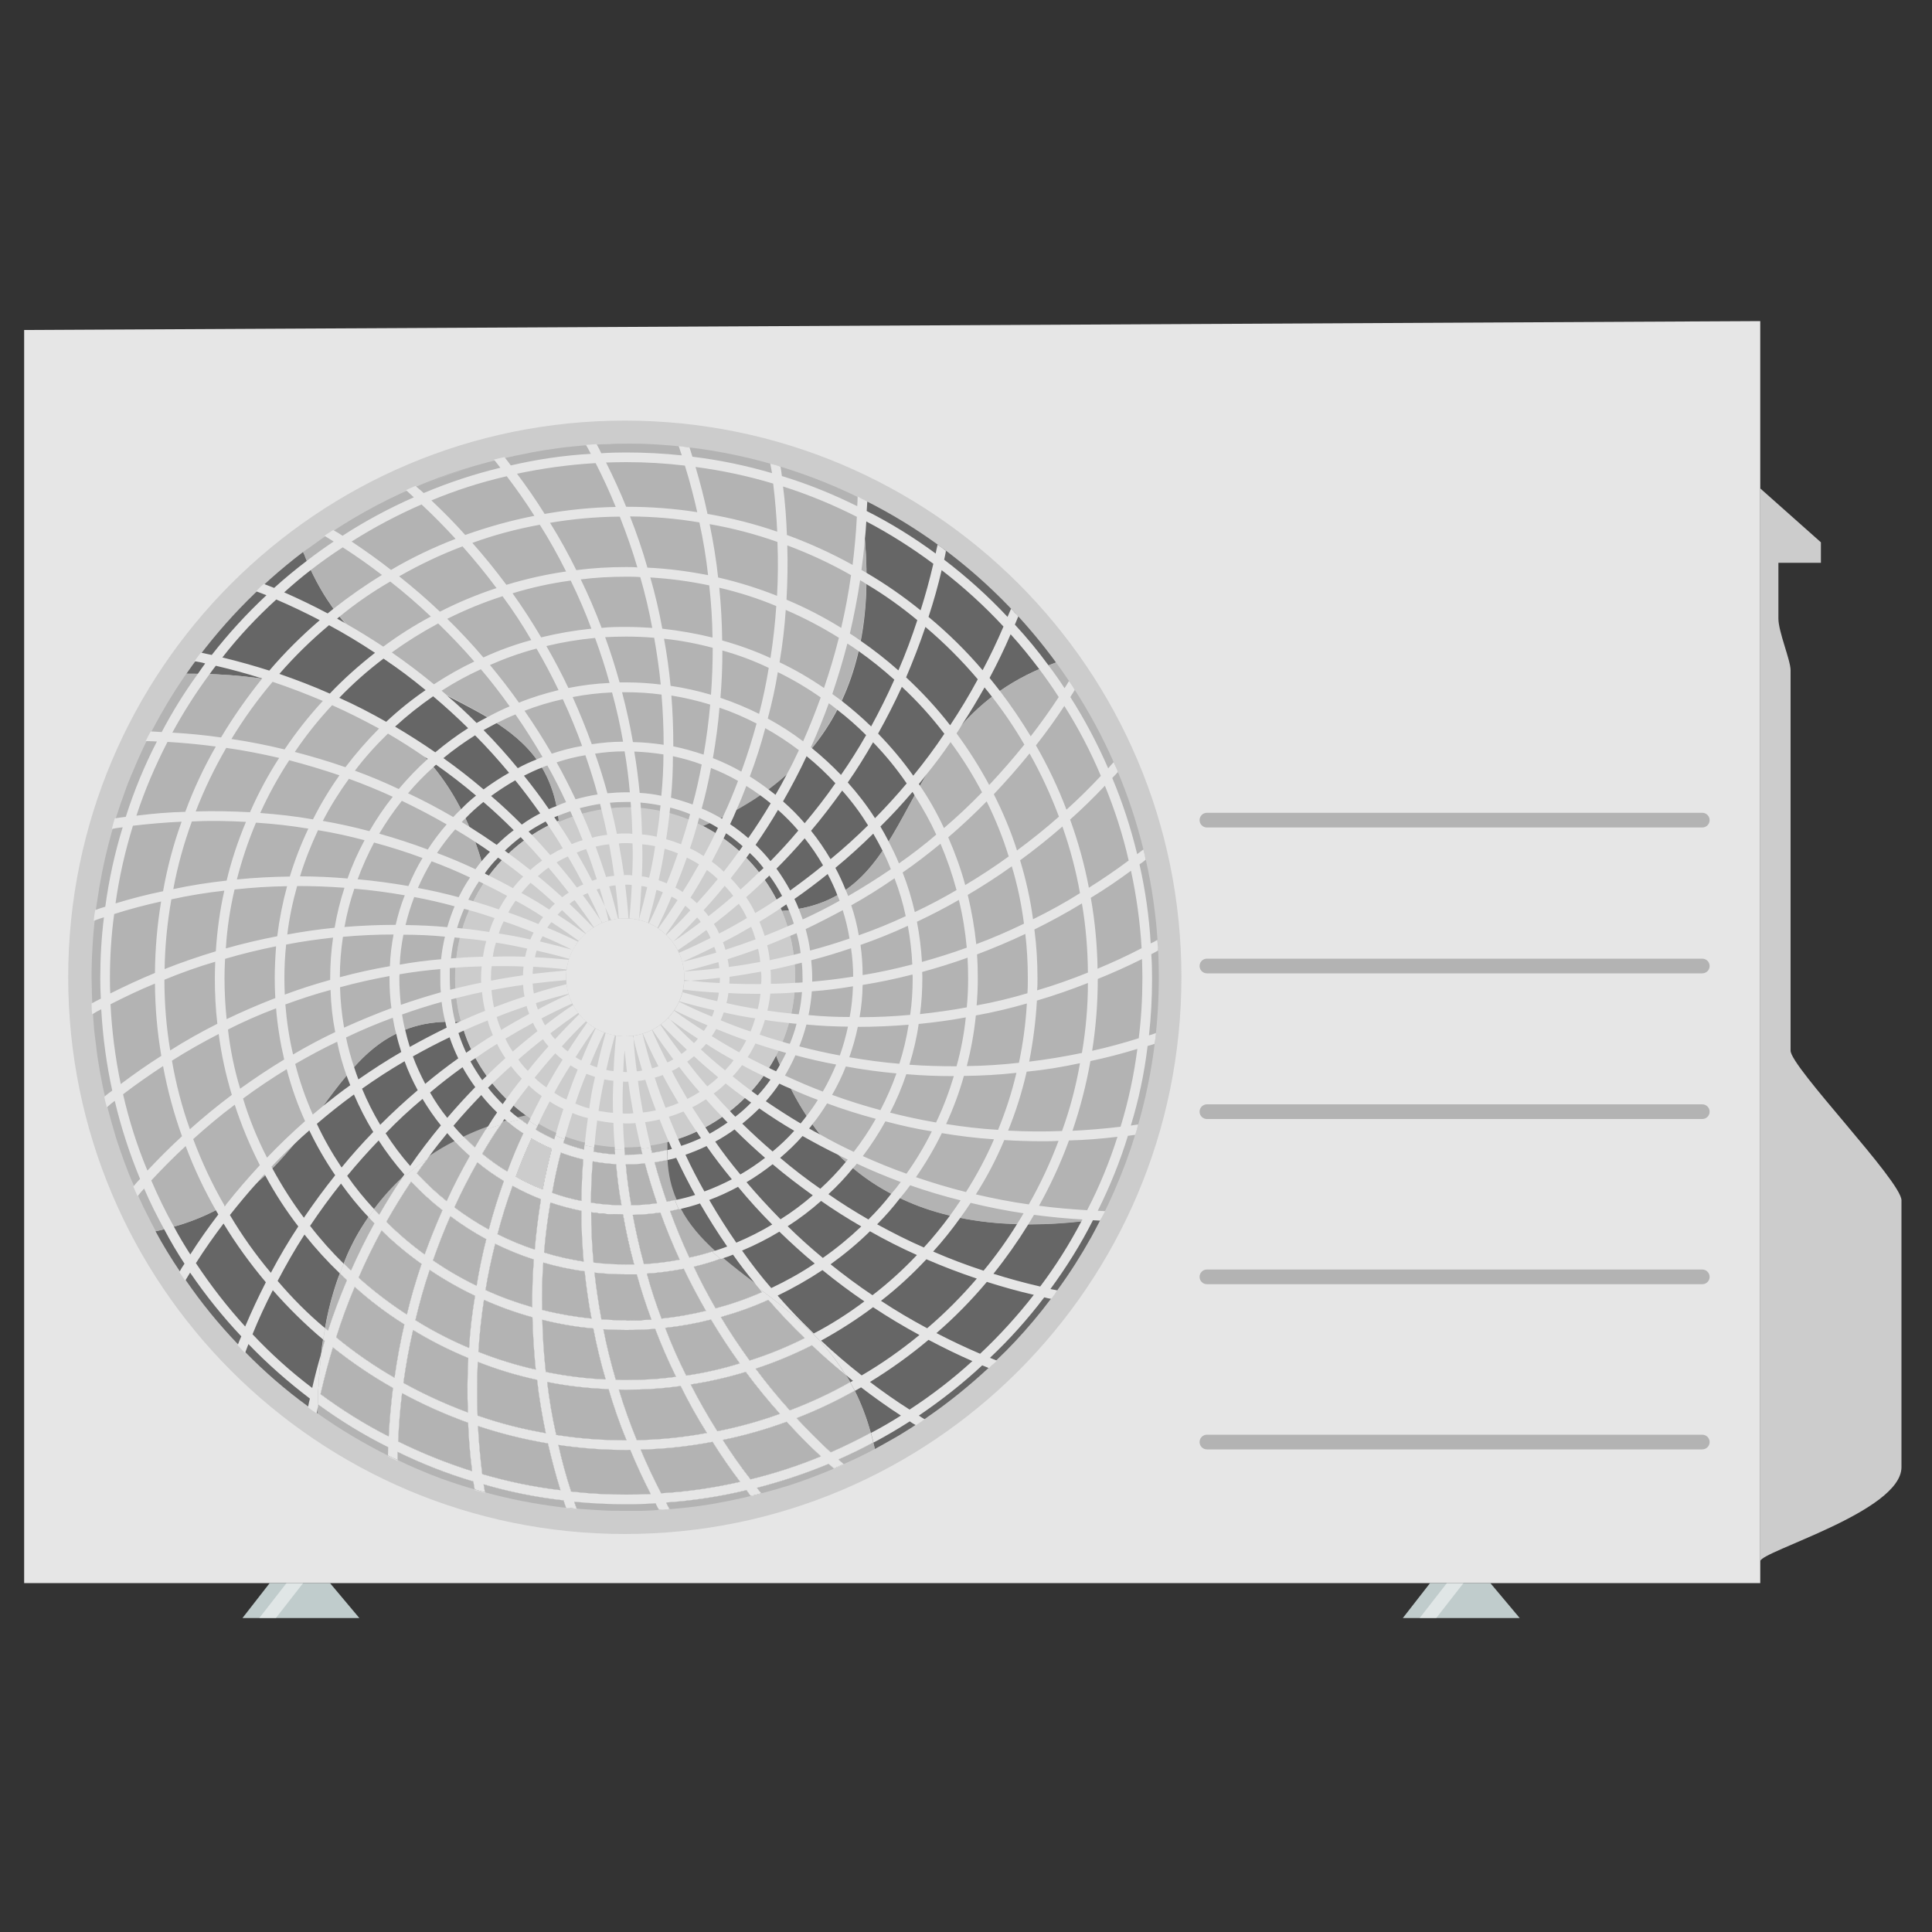 <?xml version="1.0" encoding="UTF-8"?><svg xmlns="http://www.w3.org/2000/svg" viewBox="0 0 100 100"><rect x="0" y="0" width="100" height="100" fill="#333333" stroke="none"/><g id="a"><path d="M31.63,41.81c-.17,.01-.34,.03-.51,.06-.34,.04-.68,.11-1.01,.2-.16,.04-.33,.09-.49,.15-.24,.07-.47,.16-.7,.26,.01,.02,.01,.05,.01,.07,.23-.1,.47-.2,.72-.28,.16-.06,.32-.11,.48-.16,.33-.09,.66-.16,1-.21,.16-.03,.33-.06,.5-.07,.23-.03,.47-.04,.71-.05-.24,0-.48,.01-.71,.03Zm0,0c-.17,.01-.34,.03-.51,.06-.34,.04-.68,.11-1.01,.2-.16,.04-.33,.09-.49,.15-.24,.07-.47,.16-.7,.26,.01,.02,.01,.05,.01,.07,.23-.1,.47-.2,.72-.28,.16-.06,.32-.11,.48-.16,.33-.09,.66-.16,1-.21,.16-.03,.33-.06,.5-.07,.23-.03,.47-.04,.71-.05-.24,0-.48,.01-.71,.03Zm0,0c-.17,.01-.34,.03-.51,.06-.34,.04-.68,.11-1.01,.2-.16,.04-.33,.09-.49,.15-.24,.07-.47,.16-.7,.26,.01,.02,.01,.05,.01,.07,.23-.1,.47-.2,.72-.28,.16-.06,.32-.11,.48-.16,.33-.09,.66-.16,1-.21,.16-.03,.33-.06,.5-.07,.23-.03,.47-.04,.71-.05-.24,0-.48,.01-.71,.03Zm0,0c-.17,.01-.34,.03-.51,.06-.34,.04-.68,.11-1.01,.2-.16,.04-.33,.09-.49,.15-.24,.07-.47,.16-.7,.26,.01,.02,.01,.05,.01,.07,.23-.1,.47-.2,.72-.28,.16-.06,.32-.11,.48-.16,.33-.09,.66-.16,1-.21,.16-.03,.33-.06,.5-.07,.23-.03,.47-.04,.71-.05-.24,0-.48,.01-.71,.03Zm-9.52-16.8c.76-.31,1.55-.59,2.34-.84-.8,.24-1.58,.52-2.34,.84Zm9.52,16.8c-.17,.01-.34,.03-.51,.06-.34,.04-.68,.11-1.01,.2-.16,.04-.33,.09-.49,.15-.24,.07-.47,.16-.7,.26,.01,.02,.01,.05,.01,.07,.23-.1,.47-.2,.72-.28,.16-.06,.32-.11,.48-.16,.33-.09,.66-.16,1-.21,.16-.03,.33-.06,.5-.07,.23-.03,.47-.04,.71-.05-.24,0-.48,.01-.71,.03Zm0,0c-.17,.01-.34,.03-.51,.06-.34,.04-.68,.11-1.01,.2-.16,.04-.33,.09-.49,.15-.24,.07-.47,.16-.7,.26,.01,.02,.01,.05,.01,.07,.23-.1,.47-.2,.72-.28,.16-.06,.32-.11,.48-.16,.33-.09,.66-.16,1-.21,.16-.03,.33-.06,.5-.07,.23-.03,.47-.04,.71-.05-.24,0-.48,.01-.71,.03Zm-9.52-16.8c.76-.31,1.55-.59,2.34-.84-.8,.24-1.58,.52-2.34,.84Zm0,0c.76-.31,1.55-.59,2.34-.84-.8,.24-1.58,.52-2.34,.84Zm9.52,16.8c-.17,.01-.34,.03-.51,.06-.34,.04-.68,.11-1.01,.2-.16,.04-.33,.09-.49,.15-.24,.07-.47,.16-.7,.26,.01,.02,.01,.05,.01,.07,.23-.1,.47-.2,.72-.28,.16-.06,.32-.11,.48-.16,.33-.09,.66-.16,1-.21,.16-.03,.33-.06,.5-.07,.23-.03,.47-.04,.71-.05-.24,0-.48,.01-.71,.03Zm0,0c-.17,.01-.34,.03-.51,.06-.34,.04-.68,.11-1.01,.2-.16,.04-.33,.09-.49,.15-.24,.07-.47,.16-.7,.26,.01,.02,.01,.05,.01,.07,.23-.1,.47-.2,.72-.28,.16-.06,.32-.11,.48-.16,.33-.09,.66-.16,1-.21,.16-.03,.33-.06,.5-.07,.23-.03,.47-.04,.71-.05-.24,0-.48,.01-.71,.03Zm-9.52-16.8c.76-.31,1.55-.59,2.34-.84-.8,.24-1.58,.52-2.34,.84Zm0,0c.76-.31,1.55-.59,2.34-.84-.8,.24-1.58,.52-2.34,.84Zm9.52,16.8c-.17,.01-.34,.03-.51,.06-.34,.04-.68,.11-1.01,.2-.16,.04-.33,.09-.49,.15-.24,.07-.47,.16-.7,.26,.01,.02,.01,.05,.01,.07,.23-.1,.47-.2,.72-.28,.16-.06,.32-.11,.48-.16,.33-.09,.66-.16,1-.21,.16-.03,.33-.06,.5-.07,.23-.03,.47-.04,.71-.05-.24,0-.48,.01-.71,.03Zm28.34,8c0-.2-.02-.41-.03-.61,0-.11,0-.22-.02-.33-.02-.4-.05-.79-.09-1.18-.01-.06-.02-.13-.02-.19-.03-.22-.05-.44-.08-.66-.02-.17-.05-.33-.08-.49-.04-.28-.08-.56-.14-.83-.06-.34-.13-.68-.21-1.02-.03-.18-.07-.35-.12-.53-.25-1.03-.56-2.05-.93-3.03-.13-.37-.28-.73-.43-1.1l-.18-.39c-.14-.31-.28-.61-.43-.92-.2-.42-.41-.83-.64-1.24-.1-.19-.2-.37-.3-.55-.07-.12-.14-.23-.21-.34-.13-.22-.26-.43-.4-.64,0-.02-.02-.03-.03-.05-.09-.16-.19-.31-.3-.46h0s-.04-.06-.06-.09c-.2-.29-.4-.58-.61-.87-.61-.83-1.25-1.62-1.96-2.37-.04-.07-.11-.14-.17-.2-.05-.07-.12-.14-.2-.21-.3-.32-.62-.64-.94-.95-.03-.04-.07-.07-.11-.1-.37-.35-.76-.69-1.15-1.02-.38-.33-.77-.63-1.17-.93-.14-.12-.28-.22-.43-.32-.28-.2-.56-.4-.85-.59-.08-.06-.18-.12-.27-.17-.46-.31-.94-.6-1.42-.87-.24-.14-.49-.28-.74-.41l-.36-.18c-.13-.07-.26-.14-.39-.2h-.01s-.07-.03-.1-.05c-.76-.37-1.55-.71-2.35-1.01-.39-.15-.8-.29-1.2-.42-.04-.02-.08-.03-.12-.04-.11-.03-.21-.06-.32-.09-.17-.06-.35-.11-.53-.16-.05-.01-.09-.03-.14-.04-.18-.05-.36-.1-.55-.14-.31-.09-.63-.16-.95-.23-.03-.01-.06-.02-.09-.02-.8-.17-1.62-.31-2.45-.41l-.24-.03c-.11-.01-.21-.02-.32-.03-.28-.03-.57-.06-.86-.07-.26-.03-.52-.04-.78-.05-.09,0-.18-.01-.27-.01-.13-.01-.25-.01-.38-.01-.09,0-.18,0-.28,0-.22,0-.44,0-.66,.01-.13,0-.27,.01-.4,.02-.21,0-.41,.01-.61,.02-.04,0-.08,0-.12,0-.14,.01-.29,.02-.43,.03-.23,.01-.46,.04-.7,.06-.33,.03-.65,.07-.97,.12-.38,.05-.75,.11-1.12,.18-.3,.06-.6,.12-.89,.18-.09,.02-.17,.04-.25,.06-.08,.02-.17,.04-.26,.06-.03,.01-.05,.01-.08,.02-.16,.03-.31,.07-.46,.12h-.01c-.39,.09-.77,.21-1.15,.32h0c-.99,.29-1.96,.62-2.89,1.02-.17,.06-.34,.14-.5,.21-1.31,.59-2.57,1.28-3.76,2.06l-.45,.3c-.28,.19-.55,.38-.82,.58-.11,.07-.22,.15-.33,.23-.69,.52-1.35,1.08-1.99,1.67-.13,.11-.27,.24-.4,.38-1.03,.97-1.99,2.03-2.86,3.17-.11,.14-.22,.29-.33,.44-.16,.21-.31,.42-.46,.64-.07,.09-.13,.18-.19,.27-.53,.78-1.02,1.6-1.47,2.44-.05,.09-.1,.18-.14,.28-.1,.16-.18,.33-.26,.5-.04,.07-.07,.15-.11,.22l-.06,.12c-.21,.45-.41,.9-.6,1.37-.02,.03-.03,.06-.04,.09-.11,.25-.21,.51-.3,.77-.17,.47-.33,.94-.48,1.42-.06,.18-.11,.36-.16,.54-.36,1.21-.63,2.46-.81,3.75-.03,.14-.05,.29-.06,.44l-.03,.24c-.01,.1-.03,.21-.03,.31-.07,.52-.11,1.02-.13,1.53-.02,.24-.02,.47-.03,.71-.01,.23-.01,.47-.01,.71,0,.15,.01,.3,.01,.45,0,.25,.01,.5,.02,.75,0,.04,0,.09,.01,.13,0,.19,.02,.37,.03,.56l.06,.81c.02,.24,.06,.48,.09,.72,.03,.24,.05,.49,.09,.73,0,.02,.01,.04,.01,.06,.07,.46,.15,.91,.24,1.36,.04,.19,.08,.39,.13,.58,.04,.18,.08,.37,.13,.55,.01,.06,.02,.12,.04,.18,0,.01,0,.02,.01,.03,.1,.38,.2,.76,.32,1.14,.04,.16,.09,.31,.14,.46,.11,.33,.22,.66,.34,.98,.15,.41,.31,.83,.49,1.23,0,.02,.02,.05,.03,.07,.04,.12,.09,.22,.14,.33,.02,.06,.05,.11,.08,.17,.04,.12,.1,.24,.16,.36,.08,.18,.16,.36,.26,.54,.16,.32,.32,.64,.48,.94,0,.01,.01,.01,.01,.02,.38,.71,.8,1.39,1.25,2.06,.09,.15,.19,.3,.3,.45,.81,1.18,1.71,2.29,2.71,3.33,.11,.14,.24,.28,.38,.41,1,1.02,2.09,1.97,3.25,2.81,.15,.12,.29,.23,.44,.34,.02,.01,.03,.02,.05,.03,1.15,.82,2.37,1.54,3.64,2.18,0-.14,.01-.29,.01-.44-1.27-.63-2.47-1.37-3.61-2.2-.01,.06-.02,.12-.04,.18,.02-1,.08-1.96,.2-2.88,.05-.2,.11-.4,.17-.6-.03-.02-.05-.05-.08-.07,.03-.2,.06-.4,.1-.59,.05,.04,.1,.09,.15,.13,.29-.89,.62-1.76,.98-2.61-.12-.11-.24-.23-.36-.35,.05-.18,.12-.35,.19-.51h.01c.12,.13,.25,.24,.37,.36,.37-.83,.77-1.65,1.21-2.44-.1-.1-.2-.21-.3-.32,.09-.14,.19-.28,.29-.41,.09,.1,.17,.19,.26,.28,.35-.61,.71-1.2,1.1-1.78,.42-.4,.88-.77,1.38-1.09-.19,.24-.36,.48-.53,.73,.47,.52,.99,1,1.54,1.44,.36-.8,.77-1.58,1.2-2.34-.25-.22-.5-.45-.73-.7,.16-.08,.32-.16,.48-.23,.17,.17,.34,.33,.51,.49,.18-.31,.36-.62,.56-.92h.01c.25-.1,.51-.19,.77-.26-.35,.49-.66,1-.96,1.51,.41,.33,.84,.65,1.3,.92,.25-.67,.52-1.33,.83-1.98-.27-.17-.53-.36-.77-.57,.2-.06,.4-.11,.61-.16,.12,.09,.24,.18,.37,.27,.03-.06,.06-.13,.09-.19,.14,.1,.28,.19,.43,.27-.03,.06-.06,.13-.09,.19,.31,.19,.63,.35,.96,.5l.06-.21c.15,.07,.31,.14,.47,.19l-.06,.21c.35,.14,.7,.25,1.07,.34,.01-.08,.01-.15,.02-.23,.16,.04,.33,.07,.5,.1l-.03,.24c.36,.07,.74,.12,1.12,.14-.01-.08-.01-.16-.02-.25,.17,0,.34,.01,.5,.01,0,.09,.01,.17,.02,.26h.07c.28,0,.57,0,.84-.04-.02-.09-.05-.18-.07-.27,.17-.02,.34-.04,.5-.07,.02,.09,.05,.19,.07,.28,.27-.04,.53-.09,.78-.15v.06c-.01,.15-.01,.31,0,.46-.21,.04-.43,.09-.65,.12,.19,.69,.4,1.37,.63,2.04,.14-.03,.28-.05,.42-.09,.06,.16,.13,.32,.2,.47-.15,.04-.3,.07-.45,.1,.3,.82,.63,1.62,1,2.41,.4-.08,.8-.19,1.18-.31,.14,.12,.28,.25,.43,.37-.45,.17-.91,.3-1.38,.41,.34,.74,.73,1.46,1.13,2.16,.82-.22,1.63-.5,2.4-.84-.06-.07-.11-.13-.16-.2,1.59,1.19,3.26,2.48,4.48,4.47-.6-.49-1.18-.99-1.73-1.52-.93,.47-1.91,.88-2.92,1.21,.55,.74,1.14,1.46,1.77,2.16,1.08-.41,2.12-.89,3.12-1.46,.08,.14,.16,.29,.24,.44-.96,.54-1.97,1.02-3.01,1.42,.56,.61,1.15,1.2,1.77,1.77,.71-.31,1.4-.65,2.07-1.01,.05,.16,.09,.33,.13,.5-.59,.32-1.19,.61-1.8,.88,.09,.09,.17,.16,.27,.24,.55-.24,1.09-.5,1.61-.78,.31-.17,.62-.34,.93-.52,.31-.17,.61-.36,.91-.55,.09-.06,.18-.11,.27-.18,.16-.09,.31-.2,.46-.3h.01s.09-.06,.14-.1c1.12-.77,2.18-1.63,3.17-2.55,.04-.04,.08-.07,.12-.11,.09-.09,.19-.18,.28-.28,.67-.63,1.3-1.31,1.9-2.02,.22-.27,.45-.54,.66-.82,.09-.12,.18-.23,.27-.35,.11-.14,.22-.29,.33-.44,.01-.02,.03-.04,.04-.06,.62-.85,1.19-1.75,1.71-2.68,.16-.29,.31-.58,.46-.87h.01s.03-.05,.03-.07c.08-.14,.15-.28,.22-.42,.07-.15,.15-.3,.21-.46,.2-.42,.39-.85,.56-1.28,.1-.25,.2-.5,.29-.75,.09-.25,.18-.5,.27-.75,.08-.24,.15-.47,.22-.71h.01c.06-.18,.11-.36,.15-.54,.08-.28,.16-.57,.24-.86,.11-.43,.2-.86,.29-1.29,.06-.32,.12-.64,.17-.96,.06-.35,.11-.7,.15-1.06,.03-.17,.05-.34,.07-.52v-.06c.05-.47,.09-.94,.11-1.41,.03-.48,.04-.97,.04-1.45,0-.26,0-.51-.01-.77Zm-20.79,27.2c.07,.1,.14,.18,.23,.28,.18-.04,.35-.09,.53-.14,.22-.06,.43-.12,.65-.19,.11-.03,.22-.06,.33-.1,.73-.24,1.44-.51,2.14-.8,.04-.02,.07-.03,.1-.05l-.27-.24c-1.2,.5-2.44,.91-3.71,1.24Zm3.31-1.63c-.62-.57-1.21-1.17-1.77-1.79-1.07,.39-2.17,.71-3.31,.94,.45,.7,.92,1.38,1.44,2.04,1.25-.31,2.47-.7,3.64-1.19Zm-2.72-8.1c-.79,.36-1.61,.65-2.46,.89,.46,.77,.96,1.52,1.49,2.25,.98-.31,1.94-.7,2.85-1.16-.66-.63-1.28-1.29-1.88-1.98Zm-4.02,4.38c.42,.82,.88,1.63,1.38,2.42,1.11-.22,2.19-.52,3.24-.9-.63-.7-1.22-1.43-1.77-2.17-.92,.28-1.88,.5-2.85,.65Zm-1.27,6.11c.05,.12,.11,.23,.18,.34,.09,0,.17-.01,.26-.02,.87-.07,1.73-.19,2.57-.36,.28-.05,.55-.11,.82-.17,.19-.04,.37-.08,.55-.13-.08-.1-.15-.19-.22-.3-1.35,.33-2.74,.54-4.16,.64Zm3.83-1.07c-.51-.67-.99-1.37-1.43-2.07-1.21,.23-2.45,.37-3.72,.4,.32,.76,.67,1.51,1.06,2.26,1.4-.08,2.77-.29,4.09-.59Zm-3.88-7.97c.32,.84,.68,1.66,1.09,2.47,.95-.14,1.87-.35,2.77-.63-.53-.74-1.03-1.5-1.49-2.27-.77,.2-1.56,.34-2.37,.43Zm-.95-2.81c.21,.79,.47,1.56,.76,2.33,.78-.08,1.55-.22,2.3-.4-.41-.72-.8-1.44-1.15-2.18-.63,.12-1.26,.21-1.91,.25Zm3.11,8.25c-.5-.79-.95-1.6-1.36-2.43-.92,.13-1.86,.19-2.82,.19-.13,0-.26,0-.38-.01,.26,.88,.58,1.76,.93,2.62,1.24-.02,2.45-.15,3.63-.37Zm-3.84-11.29c.16,.86,.35,1.71,.58,2.55,.63-.04,1.24-.11,1.85-.23-.37-.8-.7-1.61-1-2.44-.47,.07-.94,.11-1.43,.12Zm-1.52,5.92c.17,.88,.39,1.75,.64,2.61,.18,.02,.36,.02,.54,.02,.87,0,1.74-.05,2.58-.17-.4-.81-.76-1.64-1.08-2.48-.49,.04-.99,.06-1.5,.06-.4,0-.79-.01-1.18-.04Zm2.7,9.01c-.5,.04-1.01,.05-1.52,.05-.91,0-1.81-.04-2.69-.13,.04,.12,.08,.24,.13,.36,.1,.02,.21,.02,.31,.03,.36,.03,.73,.05,1.09,.07,.37,.01,.74,.02,1.11,.02,.29,0,.58,0,.87,0,.3-.01,.59-.02,.88-.05,.12,0,.23,0,.34-.02-.11,0-.23,.01-.34,.02-.07-.11-.13-.23-.18-.34Zm-1.52-17.54h-.02c.06,.71,.16,1.41,.28,2.11,.45,0,.9-.04,1.34-.1-.23-.68-.44-1.36-.63-2.06-.32,.03-.64,.05-.97,.05Zm1.27,17.06c-.39-.76-.74-1.52-1.06-2.29-.07,.01-.14,.01-.21,.01-1.19,0-2.37-.09-3.51-.26,.18,.81,.4,1.61,.66,2.41,.94,.11,1.89,.16,2.85,.16,.43,0,.85-.01,1.27-.03Zm-1.27-11.37c-.55,0-1.1-.03-1.64-.09,.09,.81,.21,1.62,.36,2.42,.42,.03,.85,.05,1.28,.05s.88-.02,1.31-.05c-.29-.77-.54-1.55-.76-2.34-.18,0-.37,0-.55,0Zm-1.81-3.2c0,.87,.04,1.74,.12,2.6,.55,.07,1.12,.1,1.69,.1,.14,0,.28,0,.41,0-.23-.84-.42-1.7-.57-2.57-.56,0-1.11-.04-1.65-.12Zm1.81,11.79h.02c-.36-.87-.67-1.76-.93-2.65-1.08-.04-2.14-.16-3.18-.37,.11,.91,.26,1.83,.47,2.74,1.18,.19,2.39,.28,3.62,.28Zm-1.73-14.44c-.06,.71-.08,1.43-.09,2.14,.52,.08,1.04,.13,1.58,.13-.13-.7-.22-1.41-.28-2.12-.41-.03-.82-.07-1.21-.15Zm-2.61,8.2c.02,.9,.08,1.8,.18,2.7,1.01,.21,2.04,.34,3.1,.39-.26-.88-.47-1.76-.64-2.64-.9-.08-1.78-.23-2.64-.45Zm.05-2.96c-.06,.82-.08,1.63-.06,2.45,.83,.21,1.69,.36,2.56,.45-.16-.81-.27-1.63-.36-2.45-.73-.09-1.45-.25-2.14-.45Zm.04-.52c.66,.21,1.35,.36,2.05,.47-.07-.87-.11-1.75-.12-2.63-.55-.11-1.08-.25-1.6-.43-.15,.86-.26,1.72-.33,2.59Zm2.03-4.82c-.4-.09-.78-.21-1.16-.35-.18,.69-.33,1.38-.45,2.08,.49,.18,1,.32,1.52,.42,0-.71,.03-1.43,.09-2.15Zm-5.16,16.82c.03,.14,.05,.28,.07,.41,1.29,.36,2.62,.61,3.98,.78,.07,0,.14,.01,.22,.02-.05-.13-.09-.25-.13-.38-1.42-.16-2.8-.44-4.14-.83Zm3.33-2.12c-1.25-.21-2.45-.51-3.62-.9,.04,.83,.12,1.66,.22,2.49,1.31,.38,2.66,.67,4.05,.83-.25-.8-.46-1.61-.65-2.42Zm-1.66-13.81c.45,.26,.91,.48,1.39,.66,.13-.7,.29-1.4,.47-2.1-.36-.15-.71-.33-1.05-.53-.3,.65-.57,1.31-.81,1.97Zm1.1,10.52c-1.06-.23-2.08-.54-3.07-.93-.04,.92-.05,1.85-.01,2.78,1.14,.4,2.32,.7,3.53,.91-.19-.92-.35-1.84-.45-2.76Zm-2.05-7.54c.62,.31,1.26,.58,1.93,.8,.07-.87,.18-1.74,.32-2.61-.51-.2-1-.43-1.47-.69-.3,.82-.56,1.66-.78,2.5Zm-.99,6.09c.95,.38,1.95,.69,2.97,.92-.09-.9-.15-1.81-.17-2.71-.87-.24-1.7-.54-2.51-.9-.14,.89-.23,1.79-.29,2.69Zm.87-5.59c-.2,.79-.37,1.58-.5,2.39,.78,.36,1.59,.65,2.42,.89-.01-.82,.02-1.64,.08-2.47-.69-.22-1.36-.5-2-.81Zm-2.11-1.89c.56,.42,1.16,.81,1.78,1.15,.22-.85,.49-1.69,.78-2.51-.48-.29-.94-.61-1.37-.97-.43,.76-.83,1.54-1.19,2.33Zm-.21,.46c-.33,.75-.63,1.52-.9,2.29,.72,.49,1.47,.93,2.26,1.31,.13-.81,.3-1.62,.5-2.41-.65-.35-1.27-.75-1.86-1.19Zm-2.73,12.2v.42c.74,.36,1.5,.68,2.28,.97,.56,.2,1.13,.39,1.71,.55-.03-.14-.05-.28-.07-.41-1.36-.4-2.67-.92-3.92-1.53Zm.92-6.82c.88,.55,1.81,1.03,2.78,1.44,.05-.91,.16-1.81,.31-2.7-.82-.39-1.61-.84-2.35-1.34-.29,.85-.53,1.72-.74,2.6Zm-.89,6.28c1.23,.61,2.51,1.12,3.83,1.54-.11-.84-.18-1.68-.21-2.51-1.19-.43-2.33-.94-3.42-1.53-.1,.83-.17,1.66-.2,2.5Zm.27-3.03c1.07,.59,2.18,1.1,3.34,1.53-.04-.95-.03-1.89,.02-2.82-.99-.41-1.95-.89-2.86-1.45-.21,.9-.37,1.82-.5,2.74Zm2.02-8.94c-.58-.45-1.12-.95-1.62-1.48-.45,.67-.88,1.37-1.28,2.08,.62,.62,1.28,1.18,1.98,1.69,.28-.78,.59-1.54,.92-2.29Zm-4.34,3.49c.78,.7,1.62,1.34,2.5,1.91,.21-.89,.47-1.76,.76-2.62-.73-.52-1.43-1.1-2.07-1.73-.43,.79-.83,1.61-1.19,2.44Zm-.2,.48c-.36,.85-.68,1.72-.96,2.61,.95,.78,1.96,1.48,3.02,2.09,.13-.93,.3-1.85,.51-2.76-.91-.57-1.77-1.22-2.57-1.94Zm-1.77,5.55c1.11,.82,2.29,1.56,3.53,2.19,.04-.85,.12-1.68,.22-2.51-1.1-.62-2.13-1.32-3.11-2.1-.24,.79-.45,1.6-.64,2.42ZM1.25,17.08V81.94H91.11V16.62L1.25,17.08Zm37.61,60.35c-.08-.1-.15-.19-.22-.3-1.35,.33-2.74,.54-4.16,.64,.05,.12,.11,.23,.18,.34-.07,.01-.14,.02-.21,.02-.11,0-.23,.01-.34,.02-.07-.11-.13-.23-.18-.34-.5,.04-1.01,.05-1.52,.05-.91,0-1.81-.04-2.69-.13,.04,.12,.08,.24,.13,.36-.19-.01-.37-.03-.55-.05-.05-.13-.09-.25-.13-.38-1.42-.16-2.8-.44-4.14-.83,.03,.14,.05,.28,.07,.41-.18-.04-.35-.09-.53-.15-.03-.14-.05-.28-.07-.41-1.36-.4-2.67-.92-3.92-1.53v.42c-.17-.07-.33-.15-.5-.23,0-.14,.01-.29,.01-.44-1.27-.63-2.47-1.37-3.61-2.2-.01,.06-.02,.12-.04,.18,.02-1,.08-1.96,.2-2.88,.05-.2,.11-.4,.17-.6-.03-.02-.05-.05-.08-.07,.03-.2,.06-.4,.1-.59,.05,.04,.1,.09,.15,.13,.29-.89,.62-1.76,.98-2.61-.12-.11-.24-.23-.36-.35,.05-.18,.12-.35,.19-.51h.01c.12,.13,.25,.24,.37,.36,.37-.83,.77-1.65,1.21-2.44-.1-.1-.2-.21-.3-.32,.09-.14,.19-.28,.29-.41,.09,.1,.17,.19,.26,.28,.35-.61,.71-1.2,1.1-1.78,.42-.4,.88-.77,1.38-1.09-.19,.24-.36,.48-.53,.73,.47,.52,.99,1,1.54,1.44,.36-.8,.77-1.58,1.2-2.34-.25-.22-.5-.45-.73-.7,.16-.08,.32-.16,.48-.23,.17,.17,.34,.33,.51,.49,.18-.31,.36-.62,.56-.92h.01c.25-.1,.51-.19,.77-.26-.35,.49-.66,1-.96,1.51,.41,.33,.84,.65,1.3,.92,.25-.67,.52-1.33,.83-1.98-.27-.17-.53-.36-.77-.57,.2-.06,.4-.11,.61-.16,.12,.09,.24,.18,.37,.27,.03-.06,.06-.13,.09-.19,.14,.1,.28,.19,.43,.27-.03,.06-.06,.13-.09,.19,.31,.19,.63,.35,.96,.5l.06-.21c.15,.07,.31,.14,.47,.19l-.06,.21c.35,.14,.7,.25,1.07,.34,.01-.08,.01-.15,.02-.23,.16,.04,.33,.07,.5,.1l-.03,.24c.36,.07,.74,.12,1.12,.14-.01-.08-.01-.16-.02-.25,.17,0,.34,.01,.5,.01,0,.09,.01,.17,.02,.26h.07c.28,0,.57,0,.84-.04-.02-.09-.05-.18-.07-.27,.17-.02,.34-.04,.5-.07,.02,.09,.05,.19,.07,.28,.27-.04,.53-.09,.78-.15v.06c-.01,.15-.01,.31,0,.46-.21,.04-.43,.09-.65,.12,.19,.69,.4,1.37,.63,2.04,.14-.03,.28-.05,.42-.09,.06,.16,.13,.32,.2,.47-.15,.04-.3,.07-.45,.1,.3,.82,.63,1.62,1,2.41,.4-.08,.8-.19,1.18-.31,.14,.12,.28,.25,.43,.37-.45,.17-.91,.3-1.38,.41,.34,.74,.73,1.46,1.13,2.16,.82-.22,1.63-.5,2.4-.84-.06-.07-.11-.13-.16-.2,1.59,1.19,3.26,2.48,4.48,4.47-.6-.49-1.18-.99-1.73-1.52-.93,.47-1.91,.88-2.92,1.21,.55,.74,1.14,1.46,1.77,2.16,1.08-.41,2.12-.89,3.12-1.46,.08,.14,.16,.29,.24,.44-.96,.54-1.97,1.02-3.01,1.42,.56,.61,1.15,1.2,1.77,1.77,.71-.31,1.4-.65,2.07-1.01,.05,.16,.09,.33,.13,.5-.59,.32-1.19,.61-1.8,.88,.09,.09,.17,.16,.27,.24-.16,.08-.34,.16-.51,.23l-.27-.24c-1.2,.5-2.44,.91-3.71,1.24,.07,.1,.14,.18,.23,.28-.09,.03-.19,.06-.28,.08l-.27,.06Zm1.86-3.84c-1.07,.39-2.17,.71-3.31,.94,.45,.7,.92,1.38,1.44,2.04,1.25-.31,2.47-.7,3.64-1.19-.62-.57-1.21-1.17-1.77-1.79Zm.93-4.33c-.66-.63-1.28-1.29-1.88-1.98-.79,.36-1.61,.65-2.46,.89,.46,.77,.96,1.52,1.49,2.25,.98-.31,1.94-.7,2.85-1.16Zm-5.9,2.4c.42,.82,.88,1.63,1.38,2.42,1.11-.22,2.19-.52,3.24-.9-.63-.7-1.22-1.43-1.77-2.17-.92,.28-1.88,.5-2.85,.65Zm-2.59,3.37c.32,.76,.67,1.51,1.06,2.26,1.4-.08,2.77-.29,4.09-.59-.51-.67-.99-1.37-1.43-2.07-1.21,.23-2.45,.37-3.72,.4Zm2.36-3.83c.95-.14,1.87-.35,2.77-.63-.53-.74-1.03-1.5-1.49-2.27-.77,.2-1.56,.34-2.37,.43,.32,.84,.68,1.66,1.09,2.47Zm-1.28-2.95c.78-.08,1.55-.22,2.3-.4-.41-.72-.8-1.44-1.15-2.18-.63,.12-1.26,.21-1.91,.25,.21,.79,.47,1.56,.76,2.33Zm2.35,5.92c-.5-.79-.95-1.6-1.36-2.43-.92,.13-1.86,.19-2.82,.19-.13,0-.26,0-.38-.01,.26,.88,.58,1.76,.93,2.62,1.24-.02,2.45-.15,3.63-.37Zm-3.26-8.74c.63-.04,1.24-.11,1.85-.23-.37-.8-.7-1.61-1-2.44-.47,.07-.94,.11-1.43,.12,.16,.86,.35,1.71,.58,2.55Zm-2.1,3.37c.17,.88,.39,1.75,.64,2.61,.18,.02,.36,.02,.54,.02,.87,0,1.74-.05,2.58-.17-.4-.81-.76-1.64-1.08-2.48-.49,.04-.99,.06-1.5,.06-.4,0-.79-.01-1.18-.04Zm2.78-6.52c-.23-.68-.44-1.36-.63-2.06-.32,.03-.64,.05-.97,.05h-.02c.06,.71,.16,1.41,.28,2.11,.45,0,.9-.04,1.34-.1Zm-1.6,12.77c-1.19,0-2.37-.09-3.51-.26,.18,.81,.4,1.61,.66,2.41,.94,.11,1.89,.16,2.85,.16,.43,0,.85-.01,1.27-.03-.39-.76-.74-1.52-1.06-2.29-.07,.01-.14,.01-.21,.01Zm0-9.09c-.55,0-1.1-.03-1.64-.09,.09,.81,.21,1.62,.36,2.42,.42,.03,.85,.05,1.28,.05s.88-.02,1.31-.05c-.29-.77-.54-1.55-.76-2.34-.18,0-.37,0-.55,0Zm-1.69-.6c.55,.07,1.12,.1,1.69,.1,.14,0,.28,0,.41,0-.23-.84-.42-1.7-.57-2.57-.56,0-1.11-.04-1.65-.12,0,.87,.04,1.74,.12,2.6Zm1.69,9.19h.02c-.36-.87-.67-1.76-.93-2.65-1.08-.04-2.14-.16-3.18-.37,.11,.91,.26,1.83,.47,2.74,1.18,.19,2.39,.28,3.62,.28Zm-.52-14.29c-.41-.03-.82-.07-1.21-.15-.06,.71-.08,1.43-.09,2.14,.52,.08,1.04,.13,1.58,.13-.13-.7-.22-1.41-.28-2.12Zm-3.82,8.05c.02,.9,.08,1.8,.18,2.7,1.01,.21,2.04,.34,3.1,.39-.26-.88-.47-1.76-.64-2.64-.9-.08-1.78-.23-2.64-.45Zm-.01-.51c.83,.21,1.69,.36,2.56,.45-.16-.81-.27-1.63-.36-2.45-.73-.09-1.45-.25-2.14-.45-.06,.82-.08,1.63-.06,2.45Zm.43-5.56c-.15,.86-.26,1.72-.33,2.59,.66,.21,1.35,.36,2.05,.47-.07-.87-.11-1.75-.12-2.63-.55-.11-1.08-.25-1.6-.43Zm1.7-2.23c-.4-.09-.78-.21-1.16-.35-.18,.69-.33,1.38-.45,2.08,.49,.18,1,.32,1.52,.42,0-.71,.03-1.43,.09-2.15Zm-5.45,13.8c.04,.83,.12,1.66,.22,2.49,1.31,.38,2.66,.67,4.05,.83-.25-.8-.46-1.61-.65-2.42-1.25-.21-2.45-.51-3.62-.9Zm3.82-14.35c-.36-.15-.71-.33-1.05-.53-.3,.65-.57,1.31-.81,1.97,.45,.26,.91,.48,1.39,.66,.13-.7,.29-1.4,.47-2.1Zm-.76,11.96c-1.06-.23-2.08-.54-3.07-.93-.04,.92-.05,1.85-.01,2.78,1.14,.4,2.32,.7,3.53,.91-.19-.92-.35-1.84-.45-2.76Zm-.12-6.74c.07-.87,.18-1.74,.32-2.61-.51-.2-1-.43-1.47-.69-.3,.82-.56,1.66-.78,2.5,.62,.31,1.26,.58,1.93,.8Zm-2.92,5.29c.95,.38,1.95,.69,2.97,.92-.09-.9-.15-1.81-.17-2.71-.87-.24-1.7-.54-2.51-.9-.14,.89-.23,1.79-.29,2.69Zm.87-5.59c-.2,.79-.37,1.58-.5,2.39,.78,.36,1.59,.65,2.42,.89-.01-.82,.02-1.64,.08-2.47-.69-.22-1.36-.5-2-.81Zm.45-3.25c-.48-.29-.94-.61-1.37-.97-.43,.76-.83,1.54-1.19,2.33,.56,.42,1.16,.81,1.78,1.15,.22-.85,.49-1.69,.78-2.51Zm-2.77,1.82c-.33,.75-.63,1.52-.9,2.29,.72,.49,1.47,.93,2.26,1.31,.13-.81,.3-1.62,.5-2.41-.65-.35-1.27-.75-1.86-1.19Zm-1.81,5.38c.88,.55,1.81,1.03,2.78,1.44,.05-.91,.16-1.81,.31-2.7-.82-.39-1.61-.84-2.35-1.34-.29,.85-.53,1.72-.74,2.6Zm-.69,3.78c-.1,.83-.17,1.66-.2,2.5,1.23,.61,2.51,1.12,3.83,1.54-.11-.84-.18-1.68-.21-2.51-1.19-.43-2.33-.94-3.42-1.53Zm.57-3.27c-.21,.9-.37,1.82-.5,2.74,1.07,.59,2.18,1.1,3.34,1.53-.04-.95-.03-1.89,.02-2.82-.99-.41-1.95-.89-2.86-1.45Zm1.52-6.2c-.58-.45-1.12-.95-1.62-1.48-.45,.67-.88,1.37-1.28,2.08,.62,.62,1.28,1.18,1.98,1.69,.28-.78,.59-1.54,.92-2.29Zm-1.08,2.78c-.73-.52-1.43-1.1-2.07-1.73-.43,.79-.83,1.61-1.19,2.44,.78,.7,1.62,1.34,2.5,1.91,.21-.89,.47-1.76,.76-2.62Zm-3.46,1.19c-.36,.85-.68,1.72-.96,2.61,.95,.78,1.96,1.48,3.02,2.09,.13-.93,.3-1.85,.51-2.76-.91-.57-1.77-1.22-2.57-1.94Zm-1.77,5.55c1.11,.82,2.29,1.56,3.53,2.19,.04-.85,.12-1.68,.22-2.51-1.1-.62-2.13-1.32-3.11-2.1-.24,.79-.45,1.6-.64,2.42Zm5.52-47.15c.76-.31,1.55-.59,2.34-.84-.8,.24-1.58,.52-2.34,.84Zm9.52,16.8c-.17,.01-.34,.03-.51,.06-.34,.04-.68,.11-1.01,.2-.16,.04-.33,.09-.49,.15-.24,.07-.47,.16-.7,.26,.01,.02,.01,.05,.01,.07,.23-.1,.47-.2,.72-.28,.16-.06,.32-.11,.48-.16,.33-.09,.66-.16,1-.21,.16-.03,.33-.06,.5-.07,.23-.03,.47-.04,.71-.05-.24,0-.48,.01-.71,.03Zm0,0c-.17,.01-.34,.03-.51,.06-.34,.04-.68,.11-1.01,.2-.16,.04-.33,.09-.49,.15-.24,.07-.47,.16-.7,.26,.01,.02,.01,.05,.01,.07,.23-.1,.47-.2,.72-.28,.16-.06,.32-.11,.48-.16,.33-.09,.66-.16,1-.21,.16-.03,.33-.06,.5-.07,.23-.03,.47-.04,.71-.05-.24,0-.48,.01-.71,.03Zm-9.52-16.8c.76-.31,1.55-.59,2.34-.84-.8,.24-1.58,.52-2.34,.84Zm0,0c.76-.31,1.55-.59,2.34-.84-.8,.24-1.58,.52-2.34,.84Zm9.52,16.8c-.17,.01-.34,.03-.51,.06-.34,.04-.68,.11-1.01,.2-.16,.04-.33,.09-.49,.15-.24,.07-.47,.16-.7,.26,.01,.02,.01,.05,.01,.07,.23-.1,.47-.2,.72-.28,.16-.06,.32-.11,.48-.16,.33-.09,.66-.16,1-.21,.16-.03,.33-.06,.5-.07,.23-.03,.47-.04,.71-.05-.24,0-.48,.01-.71,.03Zm0,0c-.17,.01-.34,.03-.51,.06-.34,.04-.68,.11-1.01,.2-.16,.04-.33,.09-.49,.15-.24,.07-.47,.16-.7,.26,.01,.02,.01,.05,.01,.07,.23-.1,.47-.2,.72-.28,.16-.06,.32-.11,.48-.16,.33-.09,.66-.16,1-.21,.16-.03,.33-.06,.5-.07,.23-.03,.47-.04,.71-.05-.24,0-.48,.01-.71,.03Zm-9.52-16.8c.76-.31,1.55-.59,2.34-.84-.8,.24-1.58,.52-2.34,.84Zm9.52,16.8c-.17,.01-.34,.03-.51,.06-.34,.04-.68,.11-1.01,.2-.16,.04-.33,.09-.49,.15-.24,.07-.47,.16-.7,.26,.01,.02,.01,.05,.01,.07,.23-.1,.47-.2,.72-.28,.16-.06,.32-.11,.48-.16,.33-.09,.66-.16,1-.21,.16-.03,.33-.06,.5-.07,.23-.03,.47-.04,.71-.05-.24,0-.48,.01-.71,.03Zm0,0c-.17,.01-.34,.03-.51,.06-.34,.04-.68,.11-1.01,.2-.16,.04-.33,.09-.49,.15-.24,.07-.47,.16-.7,.26,.01,.02,.01,.05,.01,.07,.23-.1,.47-.2,.72-.28,.16-.06,.32-.11,.48-.16,.33-.09,.66-.16,1-.21,.16-.03,.33-.06,.5-.07,.23-.03,.47-.04,.71-.05-.24,0-.48,.01-.71,.03Zm0,0c-.17,.01-.34,.03-.51,.06-.34,.04-.68,.11-1.01,.2-.16,.04-.33,.09-.49,.15-.24,.07-.47,.16-.7,.26,.01,.02,.01,.05,.01,.07,.23-.1,.47-.2,.72-.28,.16-.06,.32-.11,.48-.16,.33-.09,.66-.16,1-.21,.16-.03,.33-.06,.5-.07,.23-.03,.47-.04,.71-.05-.24,0-.48,.01-.71,.03Zm0,0c-.17,.01-.34,.03-.51,.06-.34,.04-.68,.11-1.01,.2-.16,.04-.33,.09-.49,.15-.24,.07-.47,.16-.7,.26,.01,.02,.01,.05,.01,.07,.23-.1,.47-.2,.72-.28,.16-.06,.32-.11,.48-.16,.33-.09,.66-.16,1-.21,.16-.03,.33-.06,.5-.07,.23-.03,.47-.04,.71-.05-.24,0-.48,.01-.71,.03Z" fill="#e6e6e6"/><path d="M17.23,69.74c.98,.78,2.01,1.48,3.11,2.1-.1,.83-.18,1.66-.22,2.51-1.24-.63-2.42-1.37-3.53-2.19,.19-.82,.4-1.63,.64-2.42Z" fill="#ccc"/><path d="M20.93,68.55c-.21,.91-.38,1.83-.51,2.76-1.06-.61-2.07-1.31-3.02-2.09,.28-.89,.6-1.76,.96-2.61,.8,.72,1.66,1.37,2.57,1.94Z" fill="#ccc"/><path d="M21.06,68.04c-.88-.57-1.72-1.21-2.5-1.91,.36-.83,.76-1.65,1.19-2.44,.64,.63,1.34,1.21,2.07,1.73-.29,.86-.55,1.73-.76,2.62Z" fill="#ccc"/><path d="M21.98,64.93c-.7-.51-1.36-1.07-1.98-1.69,.4-.71,.83-1.41,1.28-2.08,.5,.53,1.04,1.03,1.62,1.48-.33,.75-.64,1.51-.92,2.29Z" fill="#ccc"/><path d="M24.24,70.29c-.05,.93-.06,1.87-.02,2.82-1.16-.43-2.27-.94-3.34-1.53,.13-.92,.29-1.84,.5-2.74,.91,.56,1.87,1.04,2.86,1.45Z" fill="#ccc"/><path d="M24.23,73.64c.03,.83,.1,1.67,.21,2.51-1.32-.42-2.6-.93-3.83-1.54,.03-.84,.1-1.67,.2-2.5,1.09,.59,2.23,1.1,3.42,1.53Z" fill="#ccc"/><path d="M22.24,65.73c.74,.5,1.53,.95,2.35,1.34-.15,.89-.26,1.79-.31,2.7-.97-.41-1.9-.89-2.78-1.44,.21-.88,.45-1.75,.74-2.6Z" fill="#ccc"/><path d="M25.17,64.14c-.2,.79-.37,1.6-.5,2.41-.79-.38-1.54-.82-2.26-1.31,.27-.77,.57-1.54,.9-2.29,.59,.44,1.21,.84,1.86,1.19Z" fill="#ccc"/><path d="M25.3,63.64c-.62-.34-1.22-.73-1.78-1.15,.36-.79,.76-1.57,1.19-2.33,.43,.36,.89,.68,1.37,.97-.29,.82-.56,1.66-.78,2.51Z" fill="#ccc"/><path d="M27.63,65.19c-.06,.83-.09,1.65-.08,2.47-.83-.24-1.64-.53-2.42-.89,.13-.81,.3-1.6,.5-2.39,.64,.31,1.31,.59,2,.81Z" fill="#ccc"/><path d="M25.05,67.28c.81,.36,1.64,.66,2.51,.9,.02,.9,.08,1.81,.17,2.71-1.02-.23-2.02-.54-2.97-.92,.06-.9,.15-1.8,.29-2.69Z" fill="#ccc"/><path d="M25.75,63.88c.22-.84,.48-1.68,.78-2.5,.47,.26,.96,.49,1.47,.69-.14,.87-.25,1.74-.32,2.61-.67-.22-1.31-.49-1.93-.8Z" fill="#ccc"/><path d="M28.25,74.18c-1.21-.21-2.39-.51-3.53-.91-.04-.93-.03-1.86,.01-2.78,.99,.39,2.01,.7,3.07,.93,.1,.92,.26,1.84,.45,2.76Z" fill="#ccc"/><path d="M28.09,61.56c-.48-.18-.94-.4-1.39-.66,.24-.66,.51-1.32,.81-1.97,.34,.2,.69,.38,1.05,.53-.18,.7-.34,1.4-.47,2.1Z" fill="#ccc"/><path d="M28.36,74.71c.19,.81,.4,1.62,.65,2.42-1.39-.16-2.74-.45-4.05-.83-.1-.83-.18-1.66-.22-2.49,1.17,.39,2.37,.69,3.62,.9Z" fill="#ccc"/><path d="M30.1,62.16c-.52-.1-1.03-.24-1.52-.42,.12-.7,.27-1.39,.45-2.08,.38,.14,.76,.26,1.16,.35-.06,.72-.09,1.44-.09,2.15Z" fill="#ccc"/><path d="M30.09,62.67c0,.88,.05,1.76,.12,2.63-.7-.11-1.39-.26-2.05-.47,.07-.87,.18-1.73,.33-2.59,.52,.18,1.05,.32,1.6,.43Z" fill="#ccc"/><path d="M28.12,65.35c.69,.2,1.41,.36,2.14,.45,.09,.82,.2,1.64,.36,2.45-.87-.09-1.73-.24-2.56-.45-.02-.82,0-1.63,.06-2.45Z" fill="#ccc"/><path d="M30.71,68.76c.17,.88,.38,1.76,.64,2.64-1.06-.05-2.09-.18-3.1-.39-.1-.9-.16-1.8-.18-2.7,.86,.22,1.74,.37,2.64,.45Z" fill="#ccc"/><path d="M32.17,62.38c-.54,0-1.06-.05-1.58-.13,0-.71,.03-1.43,.09-2.14,.39,.08,.8,.12,1.21,.15,.06,.71,.15,1.42,.28,2.12Z" fill="#ccc"/><path d="M28.79,74.27c-.21-.91-.36-1.83-.47-2.74,1.04,.21,2.1,.33,3.18,.37,.26,.89,.57,1.78,.93,2.65h-.02c-1.23,0-2.44-.09-3.62-.28Z" fill="#ccc"/><path d="M30.6,62.76c.54,.08,1.09,.12,1.65,.12,.15,.87,.34,1.73,.57,2.57-.13,0-.27,0-.41,0-.57,0-1.14-.03-1.69-.1-.08-.86-.12-1.73-.12-2.6Z" fill="#ccc"/><path d="M32.96,65.95c.22,.79,.47,1.57,.76,2.34-.43,.03-.87,.05-1.31,.05s-.86-.02-1.28-.05c-.15-.8-.27-1.61-.36-2.42,.54,.06,1.09,.09,1.64,.09,.18,0,.37,0,.55,0Z" fill="#ccc"/><path d="M32.62,75.04c.32,.77,.67,1.53,1.06,2.29-.42,.02-.84,.03-1.27,.03-.96,0-1.91-.05-2.85-.16-.26-.8-.48-1.6-.66-2.41,1.14,.17,2.32,.26,3.51,.26,.07,0,.14,0,.21-.01Z" fill="#ccc"/><path d="M32.67,62.38c-.12-.7-.22-1.4-.28-2.11h.02c.33,0,.65-.02,.97-.05,.19,.7,.4,1.38,.63,2.06-.44,.06-.89,.1-1.34,.1Z" fill="#ccc"/><path d="M32.41,68.84c.51,0,1.01-.02,1.5-.06,.32,.84,.68,1.67,1.08,2.48-.84,.12-1.71,.17-2.58,.17-.18,0-.36,0-.54-.02-.25-.86-.47-1.73-.64-2.61,.39,.03,.78,.04,1.18,.04Z" fill="#ccc"/><path d="M32.75,62.88c.49-.01,.96-.05,1.43-.12,.3,.83,.63,1.64,1,2.44-.61,.12-1.22,.19-1.85,.23-.23-.84-.42-1.69-.58-2.55Z" fill="#ccc"/><path d="M32.96,74.54c-.35-.86-.67-1.74-.93-2.62,.12,.01,.25,.01,.38,.01,.96,0,1.9-.06,2.82-.19,.41,.83,.86,1.64,1.36,2.43-1.18,.22-2.39,.35-3.63,.37Z" fill="#ccc"/><path d="M33.48,65.92c.65-.04,1.28-.13,1.91-.25,.35,.74,.74,1.46,1.15,2.18-.75,.18-1.52,.32-2.3,.4-.29-.77-.55-1.54-.76-2.33Z" fill="#ccc"/><path d="M34.43,68.73c.81-.09,1.6-.23,2.37-.43,.46,.77,.96,1.53,1.49,2.27-.9,.28-1.82,.49-2.77,.63-.41-.81-.77-1.63-1.09-2.47Z" fill="#ccc"/><path d="M36.88,74.63c.44,.7,.92,1.4,1.43,2.07-1.32,.3-2.69,.51-4.09,.59-.39-.75-.74-1.5-1.06-2.26,1.27-.03,2.51-.17,3.72-.4Z" fill="#ccc"/><path d="M38.6,71.01c.55,.74,1.14,1.47,1.77,2.17-1.05,.38-2.13,.68-3.24,.9-.5-.79-.96-1.6-1.38-2.42,.97-.15,1.93-.37,2.85-.65Z" fill="#ccc"/><path d="M38.8,70.42c-.53-.73-1.03-1.48-1.49-2.25,.85-.24,1.67-.53,2.46-.89,.6,.69,1.22,1.35,1.88,1.98-.91,.46-1.87,.85-2.85,1.16Z" fill="#ccc"/><path d="M42.49,75.38c-1.17,.49-2.39,.88-3.64,1.19-.52-.66-.99-1.34-1.44-2.04,1.14-.23,2.24-.55,3.31-.94,.56,.62,1.15,1.22,1.77,1.79Z" fill="#ccc"/><path d="M32.34,21.77c-15.91,0-28.81,12.9-28.81,28.81s12.9,28.82,28.81,28.82,28.81-12.9,28.81-28.82-12.9-28.81-28.81-28.81Zm6.52,55.66c-.08-.1-.15-.19-.22-.3-1.35,.33-2.74,.54-4.16,.64,.05,.12,.11,.23,.18,.34-.07,.01-.14,.02-.21,.02-.11,0-.23,.01-.34,.02-.07-.11-.13-.23-.18-.34-.5,.04-1.01,.05-1.52,.05-.91,0-1.81-.04-2.69-.13,.04,.12,.08,.24,.13,.36-.19-.01-.37-.03-.55-.05-.05-.13-.09-.25-.13-.38-1.42-.16-2.8-.44-4.14-.83,.03,.14,.05,.28,.07,.41-.18-.04-.35-.09-.53-.15-.03-.14-.05-.28-.07-.41-1.36-.4-2.67-.92-3.92-1.53v.42c-.17-.07-.33-.15-.5-.23,0-.14,.01-.29,.01-.44-1.27-.63-2.47-1.37-3.61-2.2-.01,.06-.02,.12-.04,.18,.02-1,.08-1.96,.2-2.88,.05-.2,.11-.4,.17-.6-.03-.02-.05-.05-.08-.07,.03-.2,.06-.4,.1-.59,.05,.04,.1,.09,.15,.13,.29-.89,.62-1.76,.98-2.61-.12-.11-.24-.23-.36-.35,.05-.18,.12-.35,.19-.51h.01c.12,.13,.25,.24,.37,.36,.37-.83,.77-1.65,1.21-2.44-.1-.1-.2-.21-.3-.32,.09-.14,.19-.28,.29-.41,.09,.1,.17,.19,.26,.28,.35-.61,.71-1.2,1.1-1.78,.42-.4,.88-.77,1.38-1.09-.19,.24-.36,.48-.53,.73,.47,.52,.99,1,1.54,1.44,.36-.8,.77-1.58,1.2-2.34-.25-.22-.5-.45-.73-.7,.16-.08,.32-.16,.48-.23,.17,.17,.34,.33,.51,.49,.18-.31,.36-.62,.56-.92h.01c.25-.1,.51-.19,.77-.26-.35,.49-.66,1-.96,1.51,.41,.33,.84,.65,1.3,.92,.25-.67,.52-1.33,.83-1.98-.27-.17-.53-.36-.77-.57,.2-.06,.4-.11,.61-.16,.12,.09,.24,.18,.37,.27,.03-.06,.06-.13,.09-.19,.14,.1,.28,.19,.43,.27-.03,.06-.06,.13-.09,.19,.31,.19,.63,.35,.96,.5l.06-.21c.15,.07,.31,.14,.47,.19l-.06,.21c.35,.14,.7,.25,1.07,.34,.01-.08,.01-.15,.02-.23,.16,.04,.33,.07,.5,.1l-.03,.24c.36,.07,.74,.12,1.12,.14-.01-.08-.01-.16-.02-.25,.17,0,.34,.01,.5,.01,0,.09,.01,.17,.02,.26h.07c.28,0,.57,0,.84-.04-.02-.09-.05-.18-.07-.27,.17-.02,.34-.04,.5-.07,.02,.09,.05,.19,.07,.28,.27-.04,.53-.09,.78-.15v.06c-.01,.15-.01,.31,0,.46-.21,.04-.43,.09-.65,.12,.19,.69,.4,1.37,.63,2.04,.14-.03,.28-.05,.42-.09,.06,.16,.13,.32,.2,.47-.15,.04-.3,.07-.45,.1,.3,.82,.63,1.62,1,2.41,.4-.08,.8-.19,1.18-.31,.14,.12,.28,.25,.43,.37-.45,.17-.91,.3-1.38,.41,.34,.74,.73,1.46,1.13,2.16,.82-.22,1.63-.5,2.4-.84-.06-.07-.11-.13-.16-.2,1.59,1.19,3.26,2.48,4.48,4.47-.6-.49-1.18-.99-1.73-1.52-.93,.47-1.91,.88-2.92,1.21,.55,.74,1.14,1.46,1.77,2.16,1.08-.41,2.12-.89,3.12-1.46,.08,.14,.16,.29,.24,.44-.96,.54-1.97,1.02-3.01,1.42,.56,.61,1.15,1.2,1.77,1.77,.71-.31,1.4-.65,2.07-1.01,.05,.16,.09,.33,.13,.5-.59,.32-1.19,.61-1.8,.88,.09,.09,.17,.16,.27,.24-.16,.08-.34,.16-.51,.23l-.27-.24c-1.2,.5-2.44,.91-3.71,1.24,.07,.1,.14,.18,.23,.28-.09,.03-.19,.06-.28,.08l-.27,.06Z" fill="#ccc"/><path d="M98.42,62.13v13.81c0,2.3-7.31,4.36-7.31,4.87V25.28l3.14,2.79v1.06h-2.2v2.89c0,.68,.63,2.15,.63,2.67v19.69c0,.85,5.74,6.76,5.74,7.75Z" fill="#ccc"/><polygon points="18.6 83.75 12.55 83.75 13.96 81.94 17.08 81.94 18.6 83.75" fill="#c0cccc"/><polygon points="15.69 81.94 14.28 83.75 13.42 83.75 14.83 81.94 15.69 81.94" fill="#fff" opacity=".5"/><g><polygon points="78.66 83.75 72.61 83.75 74.02 81.94 77.14 81.94 78.66 83.75" fill="#c0cccc"/><polygon points="75.75 81.94 74.34 83.75 73.48 83.75 74.89 81.94 75.75 81.94" fill="#fff" opacity=".5"/></g><g><path d="M28.92,42.48c-1.52,.64-2.81,1.7-3.75,3.03-1.75-7.42-7.18-10.68-15.52-10.64,1.67-2.41,3.71-4.53,6.04-6.3,.01,.04,.03,.08,.05,.11,.19,.51,.41,.98,.64,1.41,2.75,5.24,7.84,5.7,10.63,8.35,1.02,.96,1.72,2.2,1.91,4.04Z" fill="#666"/><path d="M56.98,63.1s-.02,.05-.03,.07h-.01c-.15,.29-.3,.58-.46,.87-.52,.93-1.09,1.83-1.71,2.68-.01,.02-.03,.04-.04,.06-.11,.15-.22,.3-.33,.44-.09,.12-.18,.23-.27,.35-.21,.28-.44,.55-.66,.82-.6,.71-1.23,1.39-1.9,2.02-.09,.1-.19,.19-.28,.28-.04,.04-.08,.07-.12,.11-.99,.92-2.05,1.78-3.17,2.55-.05,.04-.09,.07-.14,.1h-.01c-.15,.1-.3,.21-.46,.3-.09,.07-.18,.12-.27,.18-.3,.19-.6,.38-.91,.55-.31,.18-.62,.35-.93,.52-.02-.11-.05-.23-.08-.34-.04-.17-.08-.34-.13-.5-.22-.8-.5-1.52-.83-2.18-.08-.15-.16-.3-.24-.44-.07-.14-.15-.26-.24-.39-1.22-1.99-2.89-3.28-4.48-4.47-.7-.51-1.38-1.01-1.99-1.53-.15-.12-.29-.25-.43-.37-.71-.65-1.31-1.36-1.73-2.2-.07-.15-.14-.31-.2-.47-.24-.61-.38-1.29-.4-2.07-.01-.15-.01-.31,0-.46v-.06c0-.1,0-.2,0-.31-.28,.07-.57,.13-.86,.18-.16,.03-.33,.05-.5,.07-.28,.03-.57,.05-.86,.05-.16,0-.33-.01-.5-.01-.25-.02-.51-.04-.77-.08-.1-.01-.2-.03-.3-.05-.17-.03-.34-.06-.5-.1-.35-.09-.7-.19-1.03-.32-.16-.05-.32-.12-.47-.19-.32-.14-.64-.3-.93-.48-.15-.08-.29-.17-.43-.27-.08-.04-.15-.09-.22-.14l-.24,.06c-.21,.05-.41,.1-.61,.16-.14,.03-.27,.07-.4,.12-.26,.07-.52,.16-.77,.25h-.01c-.37,.14-.73,.28-1.07,.44-.16,.07-.32,.15-.48,.23-.52,.26-1.02,.54-1.48,.87-.5,.32-.96,.69-1.38,1.09-.5,.46-.95,.96-1.36,1.5-.1,.13-.2,.27-.29,.41-.13,.18-.24,.36-.36,.54-.2,.32-.38,.65-.55,1-.14,.28-.26,.56-.37,.86h-.01c-.07,.16-.14,.33-.19,.51-.13,.31-.23,.63-.33,.96-.18,.6-.33,1.22-.44,1.87-.04,.19-.07,.39-.1,.59-.04,.22-.07,.44-.09,.67-.12,.92-.18,1.88-.2,2.88v.28s-.03-.02-.05-.03c-.15-.11-.29-.22-.44-.34-1.16-.84-2.25-1.79-3.25-2.81-.14-.13-.27-.27-.38-.41-1-1.04-1.9-2.15-2.71-3.33-.11-.15-.21-.3-.3-.45-.45-.67-.87-1.35-1.25-2.06,.15-.03,.3-.06,.44-.11,.17-.03,.34-.07,.5-.13,.8-.22,1.52-.51,2.17-.85,.16-.07,.3-.15,.45-.24,.02,0,.05-.03,.07-.04,.61-.35,1.15-.75,1.64-1.17,.14-.12,.27-.23,.4-.35,.12-.12,.25-.24,.37-.36,.4-.41,.77-.83,1.12-1.25,.54-.66,1.03-1.34,1.51-1.99,.4-.55,.8-1.07,1.21-1.56,.12-.15,.25-.3,.39-.44,.63-.71,1.33-1.32,2.18-1.73,.14-.08,.3-.15,.46-.21,.61-.24,1.29-.39,2.08-.41,.17-.01,.33-.01,.51,0,.06,0,.12,0,.19,0h.11s-.01-.03-.01-.05c0-.02,0-.04,0-.06,0,.02,0,.04,.02,.06,.04,.17,.09,.33,.15,.49,.1,.33,.22,.66,.38,.97,.06,.16,.14,.31,.22,.46,.17,.32,.37,.63,.58,.92,.09,.13,.19,.26,.29,.39,.22,.28,.47,.55,.73,.8,.12,.13,.24,.24,.37,.34,.2,.18,.42,.35,.64,.51,.07,.06,.15,.11,.23,.17,.14,.09,.28,.18,.43,.26,.29,.18,.59,.34,.9,.48,.16,.06,.31,.13,.47,.18,.33,.13,.67,.24,1.02,.32,.16,.04,.32,.07,.49,.1,.34,.07,.69,.11,1.05,.13,.16,.01,.33,.02,.5,.02h.05c.27,0,.54-.01,.8-.04,.17-.01,.34-.03,.5-.06,.3-.04,.6-.1,.89-.18,.02,0,.04,0,.06-.02,.16-.03,.33-.08,.49-.14,.33-.1,.65-.23,.96-.38,.15-.07,.3-.14,.45-.22,.3-.16,.59-.34,.87-.54,.14-.09,.27-.19,.4-.3,.27-.21,.53-.43,.77-.68,.12-.11,.24-.23,.35-.36,.22-.24,.43-.5,.62-.78,.1-.13,.2-.27,.28-.42,.14-.2,.26-.41,.37-.63,.06,.16,.12,.32,.2,.47,.17,.43,.36,.85,.58,1.25,.24,.5,.51,.96,.8,1.4,.09,.15,.19,.29,.3,.43,.12,.18,.25,.36,.4,.53,.29,.38,.61,.74,.97,1.07,.1,.12,.23,.24,.36,.35,.12,.12,.24,.23,.37,.32,.61,.52,1.27,.96,1.98,1.33,.15,.09,.3,.16,.46,.22,.8,.4,1.66,.7,2.58,.91,.17,.05,.35,.09,.53,.12,.93,.19,1.91,.3,2.94,.32,.19,.02,.38,.02,.58,.02,.88,0,1.8-.05,2.75-.16,.2-.02,.4-.04,.6-.07h.01c.13,0,.27-.03,.4-.05Z" fill="#666"/><path d="M54.66,34.29c-8.89,3.16-6.68,12.33-14.19,12.86-1.34-3.16-4.47-5.37-8.11-5.37,1.47-.03,2.84,.29,4.07,.9,7.03-2.89,9.4-8.73,8.07-16.91,4.05,1.97,7.53,4.92,10.16,8.52Z" fill="#666"/></g><path d="M44.5,25.77h-.01c-3.18-1.56-6.7-2.53-10.43-2.76-.28-.02-.56-.03-.84-.04-.43-.01-.88-.01-1.32,0-.13,0-.27,.01-.4,.02-.25,0-.49,.01-.73,.03-.38,.02-.75,.05-1.13,.09-.33,.03-.65,.07-.97,.12-.38,.05-.75,.11-1.12,.18-.3,.06-.6,.12-.89,.18-.09,.02-.17,.04-.25,.06-.11,.02-.23,.05-.34,.08-.28,.06-.55,.13-.82,.21,.25-.07,.5-.14,.75-.2-3.67,.85-7.05,2.43-9.98,4.6-.11,.07-.22,.15-.33,.23,.01,.04,.03,.08,.05,.11,.19,.51,.41,.98,.64,1.41,2.78,5.16,7.86,5.68,10.63,8.35,1.02,.96,1.73,2.27,1.92,4.11,1.05-.45,1.58-.57,2.79-.57l.64-.07c1.47-.03,2.74,.26,3.97,.87,7.03-2.89,9.5-8.83,8.17-17.01Zm-22.39-.76c.76-.32,1.54-.6,2.34-.84-.79,.25-1.58,.53-2.34,.84Z" fill="#b3b3b3"/><path d="M59.98,50.58c0,4.51-1.08,8.76-2.99,12.52h-.01c-8.26,1.17-14.08-1.33-16.81-8.46,.63-1.21,.99-2.59,.99-4.06,0-1.22-.25-2.38-.69-3.43,7.51-.53,5.3-9.7,14.19-12.86,3.35,4.57,5.32,10.2,5.32,16.29Z" fill="#b3b3b3"/><path d="M16.81,69.4c-.06,.2-.12,.4-.17,.6,.02-.23,.05-.45,.09-.67,.03,.02,.05,.05,.08,.07Z" fill="#b3b3b3"/><path d="M16.98,68.87s-.1-.09-.15-.13c.11-.65,.26-1.27,.44-1.87,.1-.32,.21-.65,.33-.96,.12,.12,.24,.24,.36,.35-.36,.85-.69,1.72-.98,2.61Z" fill="#b3b3b3"/><path d="M18.17,65.76c-.12-.12-.25-.23-.37-.36,.11-.3,.23-.58,.37-.86,.17-.35,.35-.68,.55-1,.11-.19,.22-.37,.35-.55t0-.01c.09-.14,.19-.28,.29-.41,.44-.59,.93-1.14,1.47-1.64,.43-.4,.89-.77,1.39-1.1,.41-.28,.85-.54,1.31-.77,.15-.09,.31-.16,.46-.23,.4-.19,.82-.37,1.25-.52h.01c.25-.1,.51-.18,.77-.26,.06-.02,.12-.04,.19-.06,.19-.05,.39-.11,.59-.16,.14-.03,.28-.07,.42-.1,.07,.05,.15,.1,.23,.15,.14,.1,.28,.19,.43,.27,.29,.17,.6,.32,.91,.46,.16,.06,.31,.13,.47,.18,.33,.12,.66,.22,1.01,.3,.16,.04,.33,.07,.5,.1,.11,.03,.23,.04,.34,.06,.24,.03,.47,.05,.7,.06,.17,.01,.34,.01,.5,0,.28,0,.55-.02,.82-.05,.17-.02,.34-.05,.5-.08,.31-.05,.62-.12,.92-.2v.13s-.01,.07-.01,.1c0,.11,0,.21,0,.31-.25,.06-.51,.11-.78,.15-.02-.09-.05-.19-.07-.28-.16,.03-.33,.05-.5,.07,.02,.09,.05,.18,.07,.27-.27,.03-.56,.04-.84,.04h-.07c-.01-.09-.02-.17-.02-.26-.16,0-.33-.01-.5-.01,.01,.09,.01,.17,.02,.25-.38-.02-.76-.07-1.12-.14l.03-.24c-.17-.03-.34-.06-.5-.1-.01,.08-.01,.15-.02,.23-.37-.09-.72-.2-1.07-.34l.06-.21c-.16-.05-.32-.12-.47-.19l-.06,.21c-.33-.15-.65-.31-.96-.5,.03-.06,.06-.13,.09-.19-.15-.08-.29-.17-.43-.27-.03,.06-.06,.13-.09,.19-.13-.09-.25-.18-.37-.27-.21,.05-.41,.1-.61,.16,.24,.21,.5,.4,.77,.57-.31,.65-.58,1.31-.83,1.98-.46-.27-.89-.59-1.3-.92,.3-.51,.61-1.02,.96-1.51-.26,.07-.52,.16-.77,.25h-.01c-.2,.31-.38,.62-.56,.93-.17-.16-.34-.32-.51-.49-.16,.07-.32,.15-.48,.23,.23,.25,.48,.48,.73,.7-.43,.76-.84,1.54-1.2,2.34-.55-.44-1.07-.92-1.54-1.44,.17-.25,.34-.49,.53-.73-.5,.32-.96,.69-1.38,1.09-.39,.58-.75,1.17-1.1,1.78-.09-.09-.17-.18-.26-.28-.1,.13-.2,.27-.29,.41,.1,.11,.2,.22,.3,.32-.44,.79-.84,1.61-1.21,2.44Z" fill="#b3b3b3"/><path d="M16.48,72.7c1.14,.83,2.34,1.57,3.61,2.2,0,.15-.01,.3-.01,.44-1.27-.64-2.49-1.36-3.64-2.18v-.28c.02-.06,.03-.12,.04-.18Z" fill="#b3b3b3"/><path d="M17.23,69.74c.98,.78,2.01,1.48,3.11,2.1-.1,.83-.18,1.66-.22,2.51-1.24-.63-2.42-1.37-3.53-2.19,.19-.82,.4-1.63,.64-2.42Z" fill="#b3b3b3"/><path d="M20.93,68.55c-.21,.91-.38,1.83-.51,2.76-1.06-.61-2.07-1.31-3.02-2.09,.28-.89,.6-1.76,.96-2.61,.8,.72,1.66,1.37,2.57,1.94Z" fill="#b3b3b3"/><path d="M21.82,65.42c-.29,.86-.55,1.73-.76,2.62-.88-.57-1.72-1.21-2.5-1.91,.36-.83,.76-1.65,1.19-2.44,.64,.63,1.34,1.21,2.07,1.73Z" fill="#b3b3b3"/><path d="M21.98,64.93c-.7-.51-1.36-1.07-1.98-1.69,.4-.71,.83-1.41,1.28-2.08,.5,.53,1.04,1.03,1.62,1.48-.33,.75-.64,1.51-.92,2.29Z" fill="#b3b3b3"/><path d="M21.38,68.84c.91,.56,1.87,1.04,2.86,1.45-.05,.93-.06,1.87-.02,2.82-1.16-.43-2.27-.94-3.34-1.53,.13-.92,.29-1.84,.5-2.74Z" fill="#b3b3b3"/><path d="M20.81,72.11c1.09,.59,2.23,1.1,3.42,1.53,.03,.83,.1,1.67,.21,2.51-1.32-.42-2.6-.93-3.83-1.54,.03-.84,.1-1.67,.2-2.5Z" fill="#b3b3b3"/><path d="M22.24,65.73c.74,.5,1.53,.95,2.35,1.34-.15,.89-.26,1.79-.31,2.7-.97-.41-1.9-.89-2.78-1.44,.21-.88,.45-1.75,.74-2.6Z" fill="#b3b3b3"/><path d="M24.5,76.68c.02,.13,.04,.27,.07,.41-.58-.16-1.15-.35-1.71-.55-.78-.29-1.54-.61-2.28-.97v-.42c1.25,.61,2.56,1.13,3.92,1.53Z" fill="#b3b3b3"/><path d="M25.17,64.14c-.2,.79-.37,1.6-.5,2.41-.79-.38-1.54-.82-2.26-1.31,.27-.77,.57-1.54,.9-2.29,.59,.44,1.21,.84,1.86,1.19Z" fill="#b3b3b3"/><path d="M26.08,61.13c-.29,.82-.56,1.66-.78,2.51-.62-.34-1.22-.73-1.78-1.15,.36-.79,.76-1.57,1.19-2.33,.43,.36,.89,.68,1.37,.97Z" fill="#b3b3b3"/><path d="M25.13,66.77c.13-.81,.3-1.6,.5-2.39,.64,.31,1.31,.59,2,.81-.06,.83-.09,1.65-.08,2.47-.83-.24-1.64-.53-2.42-.89Z" fill="#b3b3b3"/><path d="M25.05,67.28c.81,.36,1.64,.66,2.51,.9,.02,.9,.08,1.81,.17,2.71-1.02-.23-2.02-.54-2.97-.92,.06-.9,.15-1.8,.29-2.69Z" fill="#b3b3b3"/><path d="M28,62.07c-.14,.87-.25,1.74-.32,2.61-.67-.22-1.31-.49-1.93-.8,.22-.84,.48-1.68,.78-2.5,.47,.26,.96,.49,1.47,.69Z" fill="#b3b3b3"/><path d="M28.25,74.18c-1.21-.21-2.39-.51-3.53-.91-.04-.93-.03-1.86,.01-2.78,.99,.39,2.01,.7,3.07,.93,.1,.92,.26,1.84,.45,2.76Z" fill="#b3b3b3"/><path d="M29.01,77.13c-1.39-.16-2.74-.45-4.05-.83-.1-.83-.18-1.66-.22-2.49,1.17,.39,2.37,.69,3.62,.9,.19,.81,.4,1.62,.65,2.42Z" fill="#b3b3b3"/><path d="M29.17,77.66c.04,.13,.08,.25,.13,.38-.08-.01-.15-.02-.22-.02-1.36-.17-2.69-.42-3.98-.78-.02-.13-.04-.27-.07-.41,1.34,.39,2.72,.67,4.14,.83Z" fill="#b3b3b3"/><path d="M30.1,62.16c-.52-.1-1.03-.24-1.52-.42,.12-.7,.27-1.39,.45-2.08,.38,.14,.76,.26,1.16,.35-.06,.72-.09,1.44-.09,2.15Z" fill="#b3b3b3"/><path d="M28.49,62.24c.52,.18,1.05,.32,1.6,.43,0,.88,.05,1.76,.12,2.63-.7-.11-1.39-.26-2.05-.47,.07-.87,.18-1.73,.33-2.59Z" fill="#b3b3b3"/><path d="M30.62,68.25c-.87-.09-1.73-.24-2.56-.45-.02-.82,0-1.63,.06-2.45,.69,.2,1.41,.36,2.14,.45,.09,.82,.2,1.64,.36,2.45Z" fill="#b3b3b3"/><path d="M28.25,71.01c-.1-.9-.16-1.8-.18-2.7,.86,.22,1.74,.37,2.64,.45,.17,.88,.38,1.76,.64,2.64-1.06-.05-2.09-.18-3.1-.39Z" fill="#b3b3b3"/><path d="M31.89,60.26c.06,.71,.15,1.42,.28,2.12-.54,0-1.06-.05-1.58-.13,0-.71,.03-1.43,.09-2.14,.39,.08,.8,.12,1.21,.15Z" fill="#b3b3b3"/><path d="M28.79,74.27c-.21-.91-.36-1.83-.47-2.74,1.04,.21,2.1,.33,3.18,.37,.26,.89,.57,1.78,.93,2.65h-.02c-1.23,0-2.44-.09-3.62-.28Z" fill="#b3b3b3"/><path d="M32.25,62.88c.15,.87,.34,1.73,.57,2.57-.13,0-.27,0-.41,0-.57,0-1.14-.03-1.69-.1-.08-.86-.12-1.73-.12-2.6,.54,.08,1.09,.12,1.65,.12Z" fill="#b3b3b3"/><path d="M32.41,68.34c-.43,0-.86-.02-1.28-.05-.15-.8-.27-1.61-.36-2.42,.54,.06,1.09,.09,1.64,.09,.18,0,.37,0,.55,0,.22,.79,.47,1.57,.76,2.34-.43,.03-.87,.05-1.31,.05Z" fill="#b3b3b3"/><path d="M32.41,77.36c-.96,0-1.91-.05-2.85-.16-.26-.8-.48-1.6-.66-2.41,1.14,.17,2.32,.26,3.51,.26,.07,0,.14,0,.21-.01,.32,.77,.67,1.53,1.06,2.29-.42,.02-.84,.03-1.27,.03Z" fill="#b3b3b3"/><path d="M33.38,60.22c.19,.7,.4,1.38,.63,2.06-.44,.06-.89,.1-1.34,.1-.12-.7-.22-1.4-.28-2.11h.02c.33,0,.65-.02,.97-.05Z" fill="#b3b3b3"/><path d="M34.11,78.15c.11,0,.23-.01,.34-.02-.11,.02-.22,.02-.34,.02-.29,.03-.58,.04-.88,.05-.29,0-.58,0-.87,0-.37,0-.74,0-1.11-.02-.36-.02-.73-.04-1.09-.07-.1-.01-.21-.01-.31-.03-.05-.12-.09-.24-.13-.36,.88,.09,1.78,.13,2.69,.13,.51,0,1.02-.01,1.52-.05,.05,.11,.11,.23,.18,.34Z" fill="#b3b3b3"/><path d="M31.87,71.41c-.25-.86-.47-1.73-.64-2.61,.39,.03,.78,.04,1.18,.04,.51,0,1.01-.02,1.5-.06,.32,.84,.68,1.67,1.08,2.48-.84,.12-1.71,.17-2.58,.17-.18,0-.36,0-.54-.02Z" fill="#b3b3b3"/><path d="M34.55,60.03c.04,.77,.2,1.45,.47,2.06,.06,.16,.14,.32,.22,.47,.43,.82,1.05,1.52,1.76,2.17,.14,.13,.28,.26,.43,.38,.51,.43,1.05,.85,1.61,1.27,.82,.63,1.67,1.28,2.47,2.04,.04,.04,.07,.08,.11,.11,.17,.15,.34,.32,.5,.49,.61,.63,1.18,1.33,1.67,2.15,.08,.11,.15,.24,.22,.36,.08,.15,.16,.3,.23,.45-.08-.15-.16-.3-.24-.44-1,.57-2.04,1.05-3.12,1.46-.63-.7-1.22-1.42-1.77-2.16,1.01-.33,1.99-.74,2.92-1.21,.55,.53,1.13,1.03,1.73,1.52-1.22-1.99-2.89-3.28-4.48-4.47,.05,.07,.1,.13,.16,.2-.77,.34-1.58,.62-2.4,.84-.4-.7-.79-1.42-1.13-2.16,.47-.11,.93-.24,1.38-.41-.15-.12-.29-.25-.43-.37-.38,.12-.78,.23-1.18,.31-.37-.79-.7-1.59-1-2.41,.15-.03,.3-.06,.45-.1-.07-.15-.14-.31-.2-.47-.14,.04-.28,.06-.42,.09-.23-.67-.44-1.35-.63-2.04,.22-.03,.44-.08,.65-.12-.01-.15-.01-.31,0-.46,0,.15,0,.3,.02,.45Z" fill="#b3b3b3"/><path d="M34.18,62.76c.3,.83,.63,1.64,1,2.44-.61,.12-1.22,.19-1.85,.23-.23-.84-.42-1.69-.58-2.55,.49-.01,.96-.05,1.43-.12Z" fill="#b3b3b3"/><path d="M32.96,74.54c-.35-.86-.67-1.74-.93-2.62,.12,.01,.25,.01,.38,.01,.96,0,1.9-.06,2.82-.19,.41,.83,.86,1.64,1.36,2.43-1.18,.22-2.39,.35-3.63,.37Z" fill="#b3b3b3"/><path d="M35.39,65.67c.35,.74,.74,1.46,1.15,2.18-.75,.18-1.52,.32-2.3,.4-.29-.77-.55-1.54-.76-2.33,.65-.04,1.28-.13,1.91-.25Z" fill="#b3b3b3"/><path d="M36.8,68.3c.46,.77,.96,1.53,1.49,2.27-.9,.28-1.82,.49-2.77,.63-.41-.81-.77-1.63-1.09-2.47,.81-.09,1.6-.23,2.37-.43Z" fill="#b3b3b3"/><path d="M34.22,77.29c-.39-.75-.74-1.5-1.06-2.26,1.27-.03,2.51-.17,3.72-.4,.44,.7,.92,1.4,1.43,2.07-1.32,.3-2.69,.51-4.09,.59Z" fill="#b3b3b3"/><path d="M38.64,77.13c.07,.11,.14,.2,.22,.3-.18,.05-.36,.09-.55,.13-.27,.06-.54,.12-.82,.17-.84,.17-1.7,.29-2.57,.36-.09,.01-.17,.02-.26,.02-.07-.11-.13-.22-.18-.34,1.42-.1,2.81-.31,4.16-.64Z" fill="#b3b3b3"/><path d="M35.75,71.66c.97-.15,1.93-.37,2.85-.65,.55,.74,1.14,1.47,1.77,2.17-1.05,.38-2.13,.68-3.24,.9-.5-.79-.96-1.6-1.38-2.42Z" fill="#b3b3b3"/><path d="M41.65,69.26c-.91,.46-1.87,.85-2.85,1.16-.53-.73-1.03-1.48-1.49-2.25,.85-.24,1.67-.53,2.46-.89,.6,.69,1.22,1.35,1.88,1.98Z" fill="#b3b3b3"/><path d="M38.85,76.57c-.52-.66-.99-1.34-1.44-2.04,1.14-.23,2.24-.55,3.31-.94,.56,.62,1.15,1.22,1.77,1.79-1.17,.49-2.39,.88-3.64,1.19Z" fill="#b3b3b3"/><path d="M42.89,75.77l.27,.24s-.06,.03-.1,.05c-.7,.29-1.41,.56-2.14,.8-.11,.04-.22,.07-.33,.1-.22,.07-.43,.13-.65,.19-.18,.05-.35,.1-.53,.14-.09-.1-.16-.18-.23-.28,1.27-.33,2.51-.74,3.71-1.24Z" fill="#b3b3b3"/><path d="M41.23,73.4c1.04-.4,2.05-.88,3.01-1.42,.33,.66,.61,1.38,.83,2.18-.67,.36-1.36,.7-2.07,1.01-.62-.57-1.21-1.16-1.77-1.77Z" fill="#b3b3b3"/><path d="M45.28,75c-.52,.28-1.06,.54-1.61,.78-.1-.08-.18-.15-.27-.24,.61-.27,1.21-.56,1.8-.88,.03,.11,.06,.23,.08,.34Z" fill="#b3b3b3"/><path d="M25.17,45.51h0c-.1,.15-.19,.29-.28,.44-.1,.15-.18,.29-.26,.45-.5,.91-.84,1.92-.99,3.01l-.03,.27c-.02,.15-.04,.3-.04,.45-.02,.38-.02,.76,.01,1.13,.01,.22,.04,.44,.08,.66,.04,.3,.1,.59,.18,.87,0,.04,0,.07,.02,.11-7.51-.48-6.56,8.9-15.8,10.83,0-.01-.01-.01-.01-.02-.16-.3-.32-.62-.48-.94-.1-.18-.18-.36-.26-.54-.09-.18-.17-.35-.24-.53-.06-.13-.12-.26-.17-.4-.18-.4-.34-.82-.49-1.23-.12-.32-.23-.65-.34-.98-.05-.15-.1-.3-.14-.46-.12-.38-.22-.76-.32-1.14-.01-.01-.01-.02-.01-.03-.11-.44-.21-.87-.3-1.31-.09-.45-.17-.9-.24-1.36,0-.02-.01-.04-.01-.06-.04-.24-.06-.49-.09-.73-.03-.24-.07-.48-.09-.72l-.06-.81c-.01-.23-.03-.46-.04-.69-.01-.25-.02-.5-.02-.75,0-.15-.01-.3-.01-.45,0-.24,0-.48,.01-.71,.01-.24,.01-.47,.03-.71,.03-.61,.08-1.22,.16-1.84,.02-.23,.05-.46,.09-.68,.28-1.99,.78-3.9,1.45-5.71,.09-.26,.19-.52,.3-.77,0-.03,.02-.06,.04-.09,.19-.47,.39-.92,.6-1.37l.06-.12c.16-.34,.33-.67,.51-1,.45-.84,.94-1.66,1.47-2.44,.06-.09,.12-.18,.19-.27,8.34-.04,13.77,3.22,15.52,10.64Z" fill="#b3b3b3"/><path d="M35.42,50.58c0,1.69-1.37,3.06-3.06,3.06s-3.06-1.37-3.06-3.06,1.37-3.05,3.06-3.05,3.06,1.37,3.06,3.05Z" fill="#e6e6e6"/><path d="M40.47,47.15c-1.34-3.16-4.47-5.37-8.11-5.37h-.02c-1.22,.03-2.37,.31-3.41,.77,0-.02,0-.05-.01-.07-1.52,.64-2.81,1.7-3.75,3.03h0c-.1,.15-.19,.29-.28,.44-.1,.15-.18,.29-.26,.45-.5,.91-.84,1.92-.99,3.01l-.03,.27c-.02,.15-.03,.3-.04,.45-.02,.38-.02,.76,.01,1.13,.01,.22,.04,.44,.08,.66,.04,.3,.1,.59,.18,.87,.97,3.8,4.42,6.6,8.52,6.6,3.4,0,6.34-1.93,7.81-4.75,.63-1.21,.99-2.59,.99-4.06,0-1.22-.25-2.38-.69-3.43Zm-8.11,6.49c-1.69,0-3.06-1.37-3.06-3.06s1.37-3.05,3.06-3.05,3.06,1.37,3.06,3.05-1.37,3.06-3.06,3.06Z" fill="#ccc"/><g><path d="M88.11,75.02h-25.64c-.21,0-.38-.17-.38-.38s.17-.38,.38-.38h25.64c.21,0,.38,.17,.38,.38s-.17,.38-.38,.38Z" fill="#b3b3b3"/><path d="M88.11,66.47h-25.64c-.21,0-.38-.17-.38-.38s.17-.38,.38-.38h25.64c.21,0,.38,.17,.38,.38s-.17,.38-.38,.38Z" fill="#b3b3b3"/><path d="M88.11,57.92h-25.64c-.21,0-.38-.17-.38-.38s.17-.38,.38-.38h25.64c.21,0,.38,.17,.38,.38s-.17,.38-.38,.38Z" fill="#b3b3b3"/><path d="M88.11,50.38h-25.64c-.21,0-.38-.17-.38-.38s.17-.38,.38-.38h25.64c.21,0,.38,.17,.38,.38s-.17,.38-.38,.38Z" fill="#b3b3b3"/><path d="M88.11,42.83h-25.64c-.21,0-.38-.17-.38-.38s.17-.38,.38-.38h25.64c.21,0,.38,.17,.38,.38s-.17,.38-.38,.38Z" fill="#b3b3b3"/></g><path d="M59.63,50.64c0-.42-.01-.83-.04-1.25,.11-.06,.23-.12,.35-.19,0-.11,0-.22-.02-.33,0-.07-.01-.15-.02-.22-.11,.07-.22,.13-.34,.18-.08-1.39-.28-2.76-.58-4.09,.11-.07,.22-.16,.32-.24-.03-.18-.07-.35-.12-.53-.11,.08-.21,.16-.32,.24-.33-1.36-.76-2.68-1.29-3.94,.1-.1,.19-.2,.29-.31-.01-.04-.03-.08-.04-.12l-.18-.39c-.1,.11-.19,.21-.28,.32-.56-1.28-1.21-2.52-1.96-3.69,.08-.12,.15-.24,.23-.37-.09-.16-.19-.31-.3-.46-.07,.13-.15,.24-.23,.37-.26-.4-.54-.8-.83-1.18-.54-.74-1.12-1.44-1.74-2.11,.06-.13,.11-.28,.17-.41,0-.01,.01-.01,.01-.02-.05-.06-.11-.12-.18-.18-.05-.07-.12-.14-.2-.21-.06,.15-.12,.28-.18,.42-1-1.07-2.1-2.06-3.28-2.96,.03-.15,.07-.3,.09-.46-.14-.12-.28-.22-.43-.32-.04,.15-.07,.31-.1,.46-1.13-.83-2.32-1.57-3.57-2.2,.01-.16,.02-.33,.03-.48v-.02c-.17-.08-.33-.17-.5-.25v.02c0,.16-.01,.32-.02,.48-1.25-.62-2.55-1.15-3.9-1.56-.02-.16-.04-.32-.07-.48h0c-.17-.07-.35-.12-.53-.16,.03,.16,.06,.32,.09,.49-1.33-.39-2.71-.68-4.12-.85l-.15-.48-.24-.03c-.11-.02-.21-.03-.32-.04h0c.06,.17,.11,.32,.16,.48-.95-.1-1.91-.15-2.88-.15-.43,0-.86,.01-1.29,.04-.07-.15-.14-.3-.23-.45,0-.01-.01-.01-.01-.02-.19,.01-.37,.02-.55,.04,0,.01,.01,.01,.01,.02,.09,.14,.16,.29,.24,.44-1.41,.08-2.8,.29-4.14,.6-.1-.13-.19-.26-.29-.38-.01-.02-.03-.03-.04-.05-.18,.04-.37,.08-.55,.13,.01,.02,.03,.03,.04,.05h.01c.1,.13,.2,.25,.29,.37-1.37,.33-2.69,.77-3.97,1.31-.13-.11-.25-.23-.38-.33-.01-.02-.03-.03-.04-.04-.17,.07-.34,.14-.5,.22,.01,.01,.03,.03,.04,.03,.13,.12,.25,.23,.37,.34-1.29,.57-2.52,1.23-3.69,1.99-.15-.1-.29-.19-.44-.27,0,0-.03-.02-.04-.03-.16,.1-.31,.2-.46,.3,.02,.01,.03,.02,.05,.03,.14,.09,.29,.18,.43,.27-.48,.32-.94,.65-1.39,1-.58,.44-1.15,.91-1.69,1.4-.17-.06-.32-.13-.49-.19-.01-.01-.03-.01-.04-.02-.14,.11-.27,.24-.4,.38,.01,.01,.03,.01,.04,.02,.17,.06,.33,.13,.49,.19-1.02,.95-1.97,1.99-2.83,3.09-.17-.04-.34-.07-.52-.11-.01,0-.03-.01-.04-.01-.12,.15-.23,.29-.33,.44,.01,0,.03,0,.04,.01,.17,.03,.34,.06,.51,.11-.13,.18-.26,.36-.38,.54-.7,.96-1.32,1.97-1.87,3.01l-.52-.03h-.05c-.09,.16-.18,.33-.26,.5h.05c.18,0,.36,.01,.53,.02-.64,1.24-1.18,2.55-1.61,3.9-.17,.02-.34,.04-.51,.07-.02,0-.04,.01-.06,.01-.05,.18-.11,.36-.15,.54,.02,0,.03,0,.05,0,.17-.04,.34-.06,.51-.08-.41,1.33-.71,2.7-.9,4.11-.17,.05-.32,.1-.48,.16,0,0-.03,.01-.04,.01-.04,.19-.06,.38-.08,.56,.02,0,.04-.02,.06-.02,.16-.06,.32-.12,.47-.16-.13,1.04-.19,2.1-.19,3.17,0,.35,.01,.69,.03,1.04-.15,.07-.29,.15-.44,.23-.01,.01-.03,.01-.04,.02,0,.19,.01,.38,.03,.56,.01-.01,.03-.02,.04-.02,.14-.09,.28-.17,.43-.24,.08,1.43,.27,2.84,.57,4.21-.13,.09-.26,.19-.38,.29l-.03,.03c.03,.18,.08,.36,.13,.54,0-.01,.02-.02,.03-.02,.13-.12,.25-.22,.38-.31,.33,1.39,.77,2.74,1.31,4.04-.12,.12-.22,.24-.32,.36l-.03,.03c.07,.17,.14,.34,.22,.5l.03-.03c.1-.13,.21-.25,.31-.36,.31,.72,.66,1.42,1.04,2.11,.32,.61,.67,1.2,1.05,1.78-.09,.13-.17,.25-.24,.39-.02,.01-.02,.03-.03,.04,.1,.15,.2,.3,.31,.45,0-.01,.02-.03,.02-.04,.08-.13,.15-.25,.23-.38,.8,1.17,1.68,2.27,2.65,3.3-.06,.14-.12,.27-.17,.41-.01,0-.01,.03-.02,.04,.12,.14,.25,.28,.38,.41,.01,0,.01-.03,.02-.04,.05-.15,.11-.28,.16-.42,.98,1.02,2.05,1.96,3.18,2.82-.04,.14-.06,.27-.09,.41,0,.01-.01,.03-.01,.04,.15,.12,.3,.22,.45,.32v-.02c.02-.08,.04-.17,.05-.25,.02-1,.08-1.96,.2-2.88-.18,.6-.34,1.21-.48,1.83-1.11-.84-2.14-1.77-3.09-2.78h0c.32-.79,.67-1.54,1.05-2.28,.81,.92,1.68,1.78,2.61,2.56,.03-.2,.06-.4,.1-.59-.89-.74-1.71-1.57-2.46-2.45,.43-.82,.89-1.63,1.39-2.4,.57,.72,1.18,1.39,1.84,2.02,.05-.18,.12-.35,.19-.51-.62-.61-1.21-1.27-1.74-1.96,.51-.76,1.04-1.49,1.6-2.19,.43,.6,.9,1.19,1.42,1.73t0,.01s0,.01,.01,.01c.09-.14,.19-.28,.29-.41-.01,0-.01-.01-.01-.02-.5-.54-.97-1.11-1.39-1.72,.52-.63,1.07-1.25,1.63-1.83,.4,.62,.85,1.21,1.33,1.76-.03,.05-.07,.1-.1,.15-.04,.05-.07,.1-.1,.16,.42-.4,.88-.77,1.38-1.09,.02-.06,.07-.11,.11-.17,.3-.41,.61-.8,.93-1.19,.12,.15,.25,.29,.38,.42,.02,.03,.04,.05,.06,.07,.16-.08,.32-.16,.48-.23-.03-.02-.05-.05-.08-.07-.18-.18-.35-.37-.52-.57,.45-.54,.94-1.07,1.44-1.59,.25,.32,.53,.62,.82,.9-.17,.24-.33,.49-.48,.74h-.01s-.07,.1-.09,.15c.25-.09,.51-.18,.77-.25,.02-.06,.06-.11,.1-.16,.03-.05,.06-.09,.09-.14,.03,.03,.06,.06,.1,.08,.03,.04,.07,.07,.11,.1,.2-.06,.4-.11,.61-.16-.05-.03-.09-.06-.13-.1-.14-.11-.28-.22-.41-.34,.06-.09,.13-.18,.19-.27,.25-.36,.52-.71,.79-1.05,.21,.21,.43,.39,.67,.55-.2,.38-.4,.77-.59,1.16v.02s-.04,.07-.06,.11c.14,.1,.28,.19,.43,.27,.01-.04,.03-.08,.06-.12t0-.01c.17-.39,.37-.77,.57-1.15,.22,.15,.46,.28,.71,.39-.13,.4-.26,.81-.37,1.22,0,.01,0,.02,0,.03l-.03,.12c.15,.07,.31,.14,.47,.19,0-.04,.02-.09,.03-.13,0-.01,0-.02,.01-.03,.11-.4,.23-.8,.36-1.19,.26,.11,.53,.2,.8,.26-.06,.41-.11,.82-.15,1.23v.05s-.01,.09-.02,.13c.16,.04,.33,.07,.5,.1,0-.04,0-.09,.01-.13,0-.02,0-.03,.01-.05,.03-.4,.08-.8,.13-1.2,.28,.05,.56,.1,.84,.12,.01,.4,.03,.8,.07,1.2v.06s0,.09,.01,.13c.17,0,.34,.01,.5,.01-.01-.04-.01-.08-.01-.12,0-.02-.01-.05,0-.08-.04-.39-.06-.78-.07-1.18,.06,.01,.11,.01,.17,.01,.16,0,.31,0,.47-.02,.08,.38,.16,.76,.25,1.14l.03,.09s.01,.07,.02,.11c.17-.02,.34-.04,.5-.07-.01-.03-.02-.06-.02-.1-.02-.03-.02-.07-.03-.11-.09-.37-.17-.74-.25-1.11,.26-.03,.51-.07,.75-.14,.15,.39,.31,.78,.48,1.16,.05,.13,.11,.25,.16,.37l-.24,.06v.06c-.01,.15-.01,.31,0,.46,0-.01,.02-.01,.02-.01,.15-.03,.3-.07,.44-.11,.31,.65,.63,1.29,.98,1.92-.31,.1-.62,.18-.95,.25-.03,.01-.06,.02-.09,.02,.06,.16,.13,.32,.2,.47,.04,0,.08,0,.11-.02,.33-.08,.66-.17,.98-.28,.44,.76,.91,1.51,1.41,2.23-.21,.08-.42,.15-.63,.22-.04,.02-.09,.03-.14,.05,.14,.12,.28,.25,.43,.37,.05,0,.1-.02,.14-.04,.17-.05,.34-.11,.5-.18,.35,.5,.72,.98,1.11,1.45,.07,.1,.15,.2,.24,.3,1.59,1.19,3.26,2.48,4.48,4.47,.01,.01,.02,.02,.03,.02,.11,.1,.23,.2,.35,.29-.04,.02-.09,.05-.13,.07,0,.01-.01,.01-.01,.01,.08,.14,.16,.29,.24,.44,.11-.06,.21-.12,.32-.18,.67,.51,1.35,1,2.06,1.46-.5,.32-1.02,.62-1.55,.9,.05,.16,.09,.33,.13,.5,.64-.34,1.27-.71,1.88-1.1,.1,.07,.2,.14,.31,.19,0,.01,.01,.01,.01,.01,.16-.1,.3-.2,.45-.31-.11-.06-.2-.12-.3-.19,1.16-.79,2.26-1.65,3.28-2.6,.12,.05,.22,.09,.34,.14h.01s.08-.07,.11-.11c.1-.08,.2-.17,.3-.27-.01,0-.01-.01-.02-.01-.11-.05-.23-.09-.34-.14,1.02-.96,1.96-2.01,2.81-3.13,.12,.03,.23,.06,.36,.08h0c.12-.14,.22-.29,.32-.44-.12-.02-.24-.05-.36-.07,.82-1.12,1.57-2.31,2.2-3.56h.01c.12,.01,.24,.01,.36,.02h.01s.03-.05,.03-.07c.08-.14,.15-.28,.22-.42-.13-.01-.25-.01-.38-.02,.62-1.24,1.15-2.54,1.56-3.88,.12-.02,.24-.03,.37-.05h.01c.06-.18,.11-.36,.15-.54-.13,.02-.26,.04-.38,.06,.41-1.33,.7-2.71,.87-4.12,.12-.03,.24-.07,.36-.11,.03-.17,.05-.34,.07-.52v-.04c-.12,.05-.24,.09-.36,.12,.11-.97,.16-1.95,.16-2.94Zm-.54-1.56c-.75,.39-1.51,.74-2.28,1.06-.02-1.25-.14-2.48-.35-3.67,.71-.43,1.4-.9,2.08-1.4,.28,1.3,.47,2.64,.55,4.01Zm-.67-4.54c-.67,.5-1.36,.97-2.06,1.41-.23-1.22-.56-2.39-.97-3.53,.62-.55,1.22-1.14,1.8-1.75,.51,1.25,.93,2.54,1.23,3.87Zm-5.78,18.82c-.52,.84-1.1,1.65-1.73,2.41-.89-.29-1.76-.62-2.61-.99,.51-.56,.97-1.14,1.4-1.74,.19-.26,.37-.52,.54-.78,.9,.22,1.81,.4,2.74,.54-.11,.19-.22,.37-.34,.56Zm-15.69-15.53c.44-.34,.87-.69,1.29-1.05,.16,.23,.31,.48,.42,.74-.47,.28-.95,.55-1.44,.8-.07-.17-.16-.33-.27-.49Zm.12,1.48c-.57,.17-1.15,.33-1.73,.47,.55-.25,1.09-.5,1.63-.77,.04,.1,.08,.2,.1,.3Zm-4.34-6.15c-.11-.02-.21-.02-.32-.02-.16,0-.32,0-.48,.02-.09-.45-.19-.89-.3-1.33,.01,0,0-.02,0-.02-.02-.09-.04-.17-.06-.26,.28-.03,.56-.04,.84-.04h.23c.01,.09,.02,.18,.02,.27h0c.04,.47,.06,.92,.07,1.38Zm.01,.5c.02,.55,.01,1.1-.02,1.65-.1-.02-.2-.02-.31-.02-.04,0-.07,0-.11,.01-.08-.55-.17-1.1-.27-1.64,.12-.02,.25-.02,.38-.02,.11,0,.22,0,.33,.02Zm-4.87,4.17c-.52-.22-1.04-.42-1.56-.6,.11-.21,.23-.41,.38-.61,.48,.26,.96,.54,1.42,.85-.09,.11-.17,.23-.24,.36Zm1.72,1.32c-.55-.15-1.09-.29-1.64-.42,.04-.09,.08-.18,.13-.27,.51,.21,1.01,.44,1.51,.69Zm-8.82,5.3c-.76,.44-1.5,.92-2.22,1.42-.08-.21-.15-.42-.22-.63-.17-.5-.31-1.01-.42-1.54,.79-.38,1.6-.72,2.42-1.02,.05,.28,.1,.56,.18,.83,.07,.32,.16,.63,.26,.94Zm-2.64,1.72c-.48,.34-.94,.7-1.4,1.07l-.54,.45c-.37-.84-.68-1.72-.91-2.62,.71-.41,1.43-.8,2.17-1.15,.12,.61,.29,1.19,.49,1.76,.06,.17,.13,.33,.19,.49Zm-.56-24.25c.83-.68,1.71-1.29,2.63-1.82,.73,.57,1.43,1.18,2.1,1.81-.86,.46-1.68,.98-2.46,1.56-.64-.42-1.3-.83-1.97-1.21l-.42-.24s.08-.07,.12-.1Zm23.18-3.69c1.15,.43,2.25,.94,3.3,1.54-.13,.92-.3,1.83-.51,2.73-.9-.56-1.85-1.05-2.83-1.46,.05-.93,.07-1.86,.04-2.81Zm3.11,5.08c.19,.12,.39,.25,.58,.39,.64,.45,1.26,.95,1.85,1.48-.37,.83-.77,1.63-1.2,2.42-.48-.47-1-.91-1.53-1.33-.16-.12-.32-.23-.48-.35,.29-.86,.55-1.72,.78-2.61Zm-9.2,8.78v-.05l.03-.24c.35,.09,.7,.2,1.03,.34l-.06,.21s0,.05-.02,.07c-.12,.43-.25,.85-.39,1.28-.25-.1-.5-.19-.77-.26,.07-.45,.13-.91,.18-1.35Zm-3.53-.19c.11,.43,.21,.87,.3,1.31-.27,.03-.53,.08-.78,.15-.16-.42-.34-.84-.52-1.25,0-.02-.01-.03-.02-.04-.03-.08-.07-.16-.1-.24,.35-.09,.7-.17,1.05-.22,.02,.09,.04,.17,.06,.26,.01,.01,.01,.02,.01,.03Zm-6.21,8.96c-.45,.09-.89,.19-1.34,.3-.09,.02-.19,.05-.28,.07-.01-.19-.02-.39-.02-.59,0-.18,0-.35,0-.53,.09-.01,.19-.02,.28-.02,.46-.04,.91-.06,1.37-.07-.02,.2-.03,.41-.03,.62,0,.07,0,.15,.01,.22Zm-4.66,1.32c-.83,.31-1.65,.65-2.45,1.01-.12-.68-.19-1.38-.21-2.09,.84-.23,1.69-.42,2.56-.58v.12c0,.52,.03,1.04,.1,1.54Zm-.08-2.17c-.88,.15-1.74,.34-2.59,.57,0-.71,.06-1.41,.16-2.09,.87-.08,1.74-.12,2.62-.12-.1,.54-.17,1.08-.19,1.64Zm-5.93,1.65c-.85,.33-1.69,.69-2.52,1.09-.07-.69-.11-1.4-.11-2.11,0-.34,.01-.67,.03-1.01,.87-.26,1.75-.47,2.64-.65-.04,.55-.07,1.1-.07,1.66,0,.34,.01,.68,.03,1.02Zm.04,.53c.07,.9,.22,1.79,.42,2.65-.78,.47-1.54,.98-2.28,1.51-.3-.99-.51-2.01-.63-3.06,.81-.42,1.65-.78,2.49-1.1Zm.06-3.73c-.89,.17-1.78,.38-2.66,.63,.06-1.04,.22-2.06,.45-3.05,.91-.1,1.81-.16,2.72-.17-.23,.84-.4,1.7-.51,2.59Zm5.01-4.85c.85,.23,1.68,.49,2.51,.8-.28,.46-.52,.95-.73,1.45-.87-.15-1.75-.27-2.63-.35,.24-.65,.53-1.29,.85-1.9Zm-1.37,1.86c-.82-.07-1.64-.11-2.46-.11,.25-.82,.57-1.62,.93-2.39,.81,.13,1.62,.31,2.41,.52-.34,.63-.64,1.29-.88,1.98Zm4.35-.89c.67,.25,1.34,.53,1.99,.84-.22,.32-.41,.66-.59,1.02-.7-.19-1.4-.35-2.11-.48,.21-.48,.45-.94,.71-1.38Zm.28-.43c.29-.43,.6-.84,.94-1.22,.35,.21,.7,.42,1.04,.65,.25,.16,.51,.33,.76,.51-.15,.16-.3,.32-.44,.49-.11,.13-.21,.27-.31,.41-.66-.31-1.32-.59-1.99-.84Zm1.67-1.36l-.39-.24c.06-.07,.12-.13,.19-.19,.29-.31,.61-.59,.93-.85,.54,.46,1.06,.95,1.57,1.46-.31,.23-.6,.49-.88,.76-.46-.32-.94-.64-1.42-.94Zm3.99-9.35c.82-.2,1.66-.34,2.52-.42,.28,.77,.54,1.55,.75,2.33-.72,.03-1.43,.12-2.13,.26-.35-.74-.73-1.46-1.14-2.17Zm1.85,5.17c-.54,.09-1.06,.23-1.57,.4-.44-.76-.91-1.5-1.41-2.22,.64-.25,1.3-.45,1.98-.6,.37,.79,.7,1.6,1,2.42Zm-1.22-2.89c-.7,.17-1.39,.38-2.05,.65-.47-.67-.98-1.32-1.5-1.95,.77-.34,1.58-.63,2.41-.85,.41,.7,.79,1.42,1.14,2.15Zm-.83,3.46c-.1,.04-.21,.08-.31,.13-.33,.13-.66,.28-.97,.45-.56-.68-1.15-1.34-1.77-1.97,.22-.12,.44-.24,.67-.36,.32-.16,.65-.32,.98-.45,.5,.72,.96,1.45,1.4,2.2Zm-1.73,.82c-.46,.26-.9,.55-1.32,.86-.67-.57-1.36-1.11-2.08-1.62,.52-.43,1.07-.82,1.64-1.18,.62,.62,1.2,1.27,1.76,1.94Zm-.93,1.2c.4-.29,.81-.56,1.25-.81,.45,.55,.87,1.12,1.29,1.71-.33,.17-.65,.36-.95,.58-.51-.51-1.04-1.01-1.59-1.48Zm1.7-1.05c.3-.15,.61-.3,.93-.42,.09-.04,.19-.08,.28-.11,.35,.62,.67,1.25,.97,1.9-.17,.06-.33,.12-.49,.2-.14,.05-.27,.1-.4,.16-.41-.6-.84-1.17-1.29-1.73Zm1.69-.69c.48-.16,.98-.29,1.49-.37,.23,.67,.45,1.35,.63,2.03-.39,.06-.77,.15-1.14,.25-.31-.65-.63-1.29-.98-1.91Zm.83-3.38c.66-.13,1.34-.21,2.04-.24,.23,.84,.42,1.69,.57,2.55-.55,0-1.09,.05-1.62,.13-.3-.83-.63-1.64-.99-2.44Zm1.68-3.1c.36-.02,.72-.03,1.09-.03,.49,0,.97,.02,1.45,.06,.14,.8,.26,1.61,.34,2.42-.59-.07-1.18-.11-1.79-.11-.11,0-.23,0-.34,0-.22-.79-.47-1.58-.75-2.35Zm1.09-.53c-.43,0-.85,0-1.27,.05-.32-.85-.68-1.69-1.08-2.51,.77-.1,1.55-.14,2.35-.14,.24,0,.49,0,.73,.02,.25,.87,.46,1.75,.62,2.63-.44-.03-.9-.05-1.35-.05Zm-1.8,.09c-.88,.09-1.75,.24-2.6,.45-.46-.78-.95-1.54-1.48-2.28,.97-.3,1.98-.52,3.01-.66,.4,.82,.76,1.65,1.07,2.49Zm-3.11,.59c-.85,.23-1.68,.53-2.48,.9-.59-.69-1.21-1.36-1.87-2,.92-.46,1.87-.85,2.86-1.17,.54,.73,1.04,1.49,1.49,2.27Zm-2.95,1.11c-.72,.34-1.42,.74-2.09,1.18-.7-.58-1.43-1.13-2.18-1.65,.76-.55,1.56-1.05,2.4-1.5,.65,.63,1.28,1.29,1.87,1.97Zm-1.69,1.51c.65-.42,1.33-.79,2.03-1.11,.53,.62,1.02,1.26,1.49,1.92-.4,.17-.79,.36-1.17,.57-.18,.09-.36,.19-.54,.29-.48-.48-.97-.94-1.48-1.37-.11-.11-.22-.2-.33-.3Zm-.83-.03c-.72,.49-1.4,1.04-2.04,1.64-.79-.45-1.6-.87-2.43-1.24,.71-.74,1.47-1.41,2.29-2.03h.01c.75,.51,1.47,1.05,2.17,1.63Zm.39,.32c.63,.53,1.23,1.08,1.81,1.65-.6,.38-1.16,.8-1.7,1.25-.68-.47-1.37-.91-2.08-1.33,.62-.57,1.28-1.09,1.97-1.57Zm.15,3.54c.71,.5,1.4,1.03,2.07,1.6-.28,.22-.54,.46-.78,.71-.14,.13-.27,.26-.4,.4-.76-.44-1.54-.86-2.34-1.23,.4-.48,.85-.94,1.32-1.36,.04-.04,.08-.08,.13-.12Zm.55,3.09c-.36,.41-.68,.84-.98,1.3-.83-.31-1.66-.58-2.51-.82,.35-.59,.74-1.16,1.17-1.7,.79,.38,1.56,.78,2.32,1.22Zm-4,.35c-.79-.21-1.6-.39-2.41-.53,.39-.76,.85-1.49,1.35-2.18,.77,.28,1.53,.59,2.27,.93-.45,.56-.85,1.16-1.21,1.78Zm-1.24-3.31c-.86-.3-1.74-.56-2.62-.79,.58-.86,1.22-1.66,1.93-2.42,.83,.37,1.64,.78,2.43,1.21-.63,.63-1.21,1.3-1.74,2Zm-.31,.42c-.51,.72-.97,1.48-1.37,2.28-.9-.16-1.81-.26-2.73-.33,.43-.95,.93-1.86,1.5-2.73,.88,.23,1.74,.49,2.6,.78Zm-1.61,2.76c-.38,.8-.7,1.62-.96,2.48-.91,.01-1.83,.06-2.74,.15,.26-1.01,.59-2,.99-2.94,.91,.06,1.82,.16,2.71,.31Zm-1.15,6c.81-.16,1.62-.27,2.43-.36-.1,.69-.15,1.39-.15,2.11v.08c-.79,.22-1.58,.47-2.35,.76-.01-.28-.02-.56-.02-.84,0-.59,.03-1.17,.09-1.75Zm2.3,2.35c.02,.74,.1,1.47,.24,2.18-.74,.35-1.47,.74-2.18,1.16-.2-.84-.33-1.71-.4-2.59,.77-.28,1.55-.54,2.34-.75Zm.21-3.22c-.82,.08-1.64,.2-2.45,.35,.1-.86,.28-1.69,.51-2.51,.82,0,1.63,.03,2.45,.09-.22,.67-.39,1.36-.51,2.07Zm.51-.04c.12-.68,.29-1.34,.51-1.98,.88,.07,1.75,.19,2.61,.34-.2,.5-.35,1.01-.47,1.53-.89,0-1.77,.04-2.65,.11Zm2.84,2.45c.7-.12,1.41-.21,2.12-.27,0,.16,0,.32,0,.48,0,.24,0,.48,.03,.72-.7,.2-1.39,.41-2.07,.65-.05-.45-.08-.91-.08-1.37,0-.07,0-.14,.01-.21Zm.02-.5c.02-.53,.09-1.04,.19-1.55,.72,0,1.43,.03,2.15,.1-.09,.38-.16,.77-.2,1.17-.72,.06-1.43,.15-2.14,.28Zm.3-2.05c.12-.5,.27-.98,.45-1.45,.7,.13,1.4,.29,2.09,.48-.15,.35-.27,.71-.38,1.08-.72-.07-1.44-.1-2.16-.11Zm2.63,1.71c-.09,0-.19,.01-.28,.02,.04-.37,.1-.74,.19-1.09,.09,.01,.19,.02,.28,.03,.45,.04,.9,.09,1.36,.16-.08,.26-.13,.53-.17,.81-.47,.01-.92,.03-1.38,.07Zm.32-1.53c-.09-.01-.19-.02-.28-.03,.1-.34,.22-.67,.36-.99,.09,.02,.17,.05,.26,.07,.44,.12,.89,.26,1.32,.41-.11,.23-.21,.47-.28,.72-.46-.07-.92-.14-1.38-.18Zm1.51,1.95c.55-.01,1.1-.01,1.65,.02-.02,.15-.03,.3-.03,.45-.55,.08-1.1,.17-1.65,.28-.01-.04-.01-.08-.01-.12,0-.21,.01-.42,.04-.63Zm.06-.5c.03-.25,.09-.49,.16-.72,.54,.08,1.08,.19,1.62,.31-.05,.14-.08,.28-.11,.42-.56-.02-1.11-.02-1.67,0Zm-1-2.86c-.09-.03-.18-.05-.27-.08,.16-.33,.35-.65,.55-.95l.24,.12c.41,.2,.82,.41,1.22,.63-.16,.23-.3,.46-.43,.7-.43-.15-.87-.29-1.31-.42Zm.8-1.33c-.07-.03-.14-.07-.21-.1,0,0,0-.01-.02-.01h.01c.21-.3,.43-.56,.69-.82,.07,.05,.14,.1,.2,.14,.37,.27,.74,.55,1.1,.84-.19,.19-.37,.39-.53,.6-.41-.23-.83-.44-1.24-.65Zm1.02-1.14c-.07-.05-.13-.1-.2-.15,.26-.25,.53-.48,.82-.7,.06,.06,.11,.12,.17,.18,.32,.33,.64,.68,.94,1.03-.21,.15-.42,.31-.61,.49-.37-.29-.74-.58-1.12-.85Zm1.21-.96c-.07-.06-.12-.12-.18-.18,.28-.19,.58-.36,.88-.52,.05,.07,.1,.14,.14,.21,.26,.38,.51,.77,.75,1.18-.23,.1-.44,.22-.65,.35-.31-.36-.63-.71-.94-1.04Zm1.3-.7c-.05-.08-.1-.15-.15-.22,.07-.03,.13-.05,.2-.08,.21-.08,.42-.16,.63-.23,.04,.08,.07,.15,.1,.23,.01,.02,.02,.03,.03,.05,.18,.4,.35,.81,.51,1.22-.19,.05-.38,.12-.57,.2-.24-.4-.49-.79-.75-1.17Zm1.96-3.51c.5-.08,1.01-.12,1.53-.12,.12,.7,.21,1.41,.27,2.12h-.19c-.33,0-.65,.02-.97,.05-.19-.69-.4-1.38-.64-2.05Zm1.4-3.18c.07,0,.14,0,.21,0,.62,0,1.23,.04,1.83,.12,.07,.86,.11,1.73,.11,2.6-.52-.08-1.05-.13-1.59-.14-.15-.87-.34-1.73-.56-2.57Zm.63,3.07c.51,.02,1.02,.07,1.51,.15,0,.71-.04,1.43-.11,2.14-.37-.08-.74-.13-1.12-.15-.07-.72-.16-1.43-.28-2.14Zm14.73,1.68c.15-.18,.29-.36,.43-.54,.43-.53,.83-1.07,1.21-1.63,.61,.82,1.15,1.69,1.63,2.6-.63,.65-1.29,1.27-1.97,1.85-.36-.77-.77-1.5-1.24-2.19h0s-.04-.06-.06-.09Zm-9.41,1.27c.18-.39,.33-.78,.48-1.17,.24,.15,.47,.3,.7,.47,.19,.14,.38,.28,.56,.43-.36,.61-.75,1.21-1.16,1.8-.3-.26-.61-.5-.94-.72,.13-.27,.25-.54,.36-.81Zm2.12,.07c.37,.33,.72,.68,1.05,1.07-.45,.54-.94,1.07-1.44,1.58-.24-.3-.5-.58-.77-.84,.41-.59,.8-1.2,1.16-1.81Zm1.38,1.47c.35,.44,.67,.91,.95,1.4-.55,.45-1.12,.88-1.7,1.3-.21-.39-.45-.77-.71-1.13,.51-.51,.99-1.03,1.46-1.57Zm5.7,3.82c-.16-.7-.37-1.39-.63-2.05,.67-.46,1.33-.97,1.96-1.49,.33,.77,.61,1.58,.83,2.4-.7,.41-1.42,.79-2.16,1.14Zm2.28-.63c.2,.8,.33,1.63,.41,2.47-.76,.28-1.54,.52-2.32,.74-.04-.71-.13-1.4-.26-2.08,.74-.35,1.46-.72,2.17-1.13Zm-9.74,3.62c.42-.08,.83-.18,1.24-.28,.12-.03,.25-.06,.37-.09,.03,.27,.04,.54,.04,.81v.21c-.13,.01-.26,.02-.39,.02-.41,.03-.83,.05-1.25,.05,0-.09,0-.19,0-.28,0-.15,0-.3-.02-.44Zm1.19-.78c-.41,.1-.83,.19-1.24,.28-.02-.26-.07-.52-.13-.77,.4-.16,.79-.32,1.18-.49,.12-.04,.23-.09,.34-.14,.1,.34,.17,.68,.21,1.03l-.36,.09Zm-1.21,2.01c.42-.01,.84-.02,1.25-.06,.13,0,.26-.01,.39-.02-.03,.39-.08,.77-.17,1.15-.13-.01-.26-.02-.39-.04-.41-.04-.82-.09-1.23-.15,.07-.29,.12-.58,.15-.88Zm1.87,1.6c.72,.07,1.44,.1,2.15,.11-.11,.51-.25,1.01-.42,1.49-.71-.13-1.41-.29-2.1-.47,.15-.37,.27-.75,.37-1.13Zm.3-2.22v-.17c0-.32-.02-.63-.05-.94,.7-.18,1.38-.39,2.06-.62,.07,.48,.11,.97,.11,1.47-.7,.11-1.41,.2-2.12,.26Zm2.11,.24c-.02,.54-.07,1.07-.17,1.59-.71,0-1.42-.03-2.13-.1,.08-.4,.14-.81,.17-1.23,.71-.05,1.43-.14,2.13-.26Zm-2.22-1.85c-.05-.38-.13-.75-.23-1.11,.65-.31,1.29-.64,1.92-.98,.15,.48,.27,.97,.35,1.47-.67,.23-1.35,.44-2.04,.62Zm1.85,6c.87,.16,1.75,.28,2.62,.36-.23,.65-.51,1.29-.83,1.9-.85-.23-1.68-.49-2.5-.79,.27-.47,.51-.96,.71-1.47Zm.18-.48c.18-.51,.33-1.03,.44-1.57h0c.88,0,1.76-.04,2.63-.11-.11,.69-.27,1.37-.48,2.02-.87-.07-1.74-.19-2.6-.34Zm.53-2.07c.1-.54,.15-1.1,.16-1.67,.87-.14,1.73-.32,2.58-.54,.01,.07,.01,.13,.01,.2,0,.64-.04,1.27-.13,1.89-.87,.08-1.74,.12-2.62,.12Zm.05-3.74c.83-.29,1.65-.62,2.45-.99,.12,.65,.2,1.32,.23,2-.85,.22-1.7,.41-2.57,.55,0-.53-.04-1.05-.11-1.56Zm2.34-1.49c-.79,.37-1.6,.7-2.43,.99-.09-.53-.22-1.05-.39-1.55,.77-.43,1.52-.9,2.24-1.4,.24,.63,.44,1.29,.58,1.96Zm-2.98-1.04c-.04-.11-.08-.22-.13-.32-.16-.39-.33-.77-.53-1.14,.68-.56,1.33-1.15,1.96-1.77,.17,.29,.33,.58,.48,.88,.16,.31,.3,.63,.43,.96-.72,.49-1.45,.95-2.21,1.39Zm-.56-.05c.04,.1,.08,.19,.12,.29-.62,.35-1.26,.67-1.91,.97-.07-.19-.14-.38-.21-.56-.07-.17-.14-.34-.22-.5,.59-.41,1.16-.84,1.72-1.29,.19,.36,.36,.72,.5,1.09Zm-2.51,.78c.1,.23,.18,.46,.26,.7-.11,.05-.22,.1-.33,.14-.38,.17-.78,.33-1.18,.49-.08-.25-.17-.5-.27-.73,.37-.23,.74-.45,1.09-.7,.1-.06,.2-.13,.3-.2,.05,.1,.09,.2,.13,.3Zm-1.48,2.68c-.54,.1-1.08,.19-1.63,.26,0-.13-.03-.27-.06-.4,.53-.17,1.06-.35,1.58-.54,.05,.22,.09,.45,.11,.68Zm-1.59,.85v-.08c.55-.08,1.09-.17,1.63-.27,.02,.11,.02,.23,.02,.35,0,.1,0,.2-.02,.3-.55,0-1.09-.01-1.64-.03,.01-.09,.01-.18,.01-.27Zm1.83,2.15c.42,.07,.83,.12,1.24,.16,.14,.02,.27,.03,.4,.04-.09,.36-.21,.7-.35,1.04-.13-.03-.25-.07-.38-.11-.4-.11-.79-.23-1.18-.37,.1-.24,.2-.5,.27-.76Zm1.58,1.83c.7,.19,1.4,.35,2.11,.48-.2,.48-.43,.95-.69,1.4-.66-.25-1.31-.53-1.96-.83,.2-.34,.38-.69,.54-1.05Zm1.16,2.31c-.18,.29-.37,.56-.58,.83-.1,.13-.2,.26-.31,.39-.61-.36-1.21-.75-1.8-1.15,.25-.29,.49-.59,.7-.91,.2,.1,.41,.19,.61,.27,.46,.21,.92,.4,1.38,.57Zm-.28,1.26c.28-.34,.53-.71,.76-1.08,.83,.31,1.67,.57,2.52,.8-.34,.6-.72,1.17-1.14,1.71-.59-.28-1.17-.57-1.74-.9-.19-.09-.38-.2-.57-.31,.06-.07,.12-.14,.17-.22Zm3.78-.15c.79,.21,1.59,.39,2.4,.52-.38,.77-.82,1.5-1.31,2.19-.77-.27-1.52-.58-2.26-.91,.43-.57,.82-1.17,1.17-1.8Zm.24-.45c.33-.64,.61-1.3,.84-1.99,.82,.07,1.64,.1,2.46,.1-.25,.83-.55,1.63-.92,2.4-.8-.14-1.6-.31-2.38-.51Zm1-2.48c.21-.68,.38-1.39,.48-2.11,.82-.08,1.63-.19,2.44-.34-.09,.86-.25,1.71-.48,2.53-.81,0-1.63-.02-2.44-.08Zm.55-2.62c.08-.6,.12-1.22,.12-1.85,0-.11,0-.22-.01-.33,.79-.22,1.58-.46,2.35-.74,.02,.35,.03,.71,.03,1.07,0,.5-.02,1-.07,1.5-.8,.15-1.61,.26-2.42,.35Zm2.47-6.17c.78-.46,1.54-.95,2.28-1.48,.29,.96,.5,1.95,.63,2.97-.81,.39-1.63,.75-2.47,1.06-.09-.87-.24-1.72-.44-2.55Zm-.13-.51c-.23-.85-.53-1.67-.88-2.47,.69-.59,1.35-1.21,1.99-1.86,.45,.91,.84,1.87,1.14,2.85-.73,.53-1.48,1.02-2.25,1.48Zm-1.5-2.61c-.62,.53-1.27,1.03-1.93,1.49-.16-.39-.34-.76-.53-1.13-.14-.27-.28-.53-.43-.78,.58-.57,1.13-1.17,1.66-1.79,.04,.06,.08,.12,.11,.18,.42,.65,.8,1.33,1.12,2.03Zm-3.17-.85c-.42-.66-.89-1.27-1.41-1.85,.47-.67,.9-1.37,1.31-2.08,.64,.66,1.22,1.37,1.74,2.13-.52,.62-1.07,1.22-1.64,1.8Zm-.36,.37c-.62,.61-1.27,1.2-1.94,1.75-.3-.51-.64-1.01-1.01-1.47,.57-.67,1.1-1.37,1.61-2.08,.5,.56,.95,1.17,1.34,1.8Zm-3.28-.11c-.34-.4-.72-.78-1.12-1.13,.44-.77,.85-1.55,1.22-2.34,.53,.43,1.03,.9,1.49,1.4-.49,.71-1.03,1.4-1.59,2.07Zm-.91-2.56c-.19,.37-.39,.73-.6,1.09-.13-.1-.25-.2-.39-.3-.3-.23-.62-.45-.94-.65,.31-.82,.58-1.66,.8-2.5,.61,.34,1.19,.72,1.74,1.14-.19,.41-.39,.82-.61,1.22Zm-1.45-3.1c-.64-.32-1.31-.6-2-.83,.07-.82,.1-1.63,.1-2.45,.83,.23,1.63,.53,2.4,.9-.13,.8-.3,1.6-.5,2.38Zm-1.91-3.8c-.01-.91-.06-1.82-.15-2.73,1.02,.24,2,.55,2.95,.95-.06,.9-.16,1.8-.3,2.69-.8-.37-1.64-.67-2.5-.91Zm-.14,3.48c.66,.22,1.3,.5,1.92,.82-.23,.84-.49,1.67-.79,2.49-.47-.27-.96-.5-1.47-.7,.15-.87,.27-1.74,.34-2.61Zm.96,3.79c-.23,.61-.48,1.22-.76,1.81-.02,.05-.05,.1-.07,.15-.04-.02-.08-.05-.12-.07-.3-.17-.61-.33-.93-.46,.19-.69,.35-1.39,.48-2.1,.48,.19,.95,.41,1.4,.67Zm-3.37-1.28c.51,.11,1.01,.25,1.49,.43-.13,.69-.28,1.38-.47,2.07-.36-.13-.74-.25-1.12-.35,.07-.72,.1-1.44,.1-2.15Zm-.08-3.14c.68,.11,1.36,.27,2.01,.47-.08,.87-.19,1.73-.34,2.59-.51-.17-1.03-.32-1.57-.43,0-.88-.03-1.76-.1-2.63Zm2.05-.04c-.68-.2-1.38-.36-2.09-.46-.08-.82-.19-1.63-.34-2.44,.86,.09,1.7,.25,2.52,.47,0,.81-.03,1.63-.09,2.43Zm-.69,6.65s.02-.05,.02-.07l.06-.21,.48,.24c.17,.09,.33,.18,.49,.28-.04,.09-.09,.18-.13,.27-.19,.4-.4,.8-.61,1.19-.23-.15-.46-.29-.71-.4,.15-.43,.28-.86,.4-1.3Zm1.34,.79c.04-.09,.09-.18,.13-.27,.3,.2,.59,.43,.86,.67-.06,.08-.12,.17-.18,.25-.26,.36-.52,.71-.8,1.07-.2-.2-.4-.37-.62-.52,.21-.39,.41-.79,.61-1.2Zm1.17,1.01c.06-.09,.13-.17,.19-.26,.26,.24,.5,.5,.71,.78-.08,.08-.16,.15-.24,.22-.31,.3-.62,.6-.95,.89-.16-.2-.33-.4-.51-.58,.28-.35,.54-.7,.8-1.05Zm.96,1.14c.08-.07,.16-.15,.24-.23,.25,.33,.47,.69,.66,1.05-.1,.07-.19,.13-.29,.19-.36,.25-.73,.48-1.1,.7-.13-.29-.29-.56-.47-.82,.33-.29,.65-.58,.96-.89Zm-.47,3.07c-.51,.19-1.03,.37-1.56,.54-.04-.13-.08-.27-.13-.39,.5-.25,.98-.52,1.46-.8,.09,.21,.16,.43,.23,.65Zm-1.41,2.78c.49,.03,.97,.04,1.45,.04h.21c-.03,.27-.07,.53-.14,.79-.54-.08-1.08-.19-1.62-.31,.05-.17,.08-.34,.1-.52Zm2.59,2.98c.13,.04,.27,.08,.4,.12-.1,.21-.21,.41-.32,.61-.06,.12-.13,.23-.2,.34-.12-.06-.25-.11-.37-.18-.37-.17-.73-.36-1.1-.55,.15-.23,.28-.46,.4-.71,.4,.13,.79,.26,1.19,.37Zm-.77,1.31c.12,.07,.24,.13,.36,.19-.2,.29-.42,.56-.66,.82-.11-.08-.22-.15-.32-.23-.33-.24-.66-.5-.98-.76,.18-.18,.34-.38,.49-.58,.36,.2,.73,.39,1.11,.56Zm-.97,1.14c.11,.09,.22,.16,.33,.24-.25,.26-.53,.51-.82,.73-.1-.1-.19-.19-.28-.29-.29-.3-.57-.6-.84-.91,.22-.15,.43-.33,.62-.52,.32,.26,.65,.51,.99,.75Zm.75,.54c.59,.41,1.19,.8,1.81,1.16-.35,.39-.73,.75-1.12,1.07-.54-.46-1.06-.94-1.57-1.44,.31-.25,.6-.51,.88-.79Zm2.24,1.43c.62,.35,1.25,.69,1.88,.99,.15,.08,.31,.16,.46,.23-.03,.04-.07,.08-.1,.12-.41,.5-.85,.96-1.32,1.39-.72-.5-1.41-1.03-2.08-1.6,.41-.35,.8-.72,1.16-1.13Zm2.61,1.66c.07-.07,.14-.15,.2-.23,.74,.35,1.5,.66,2.27,.95-.15,.21-.31,.41-.49,.61-.36,.47-.76,.91-1.18,1.33-.71-.41-1.4-.84-2.07-1.31,.46-.42,.88-.87,1.27-1.35Zm2.44,1.55c.19-.22,.36-.44,.52-.66,.85,.3,1.73,.56,2.61,.78-.18,.27-.36,.53-.55,.79-.42,.57-.87,1.13-1.35,1.65-.83-.36-1.63-.77-2.42-1.2,.43-.43,.83-.89,1.19-1.36Zm.82-1.08c.5-.72,.95-1.48,1.34-2.28,.89,.15,1.79,.26,2.7,.32-.41,.95-.9,1.86-1.45,2.73-.88-.22-1.74-.48-2.59-.77Zm1.56-2.75c.37-.8,.68-1.63,.92-2.49,.91-.01,1.81-.06,2.72-.16-.24,1.02-.56,2-.95,2.95-.9-.05-1.8-.16-2.69-.3Zm1.07-3c.22-.85,.38-1.73,.47-2.62,.89-.16,1.77-.37,2.64-.62-.06,1.05-.2,2.07-.41,3.07-.9,.1-1.8,.16-2.7,.17Zm.51-3.14c.04-.46,.06-.93,.06-1.4,0-.42-.01-.83-.04-1.24,.84-.32,1.68-.67,2.5-1.06,.09,.75,.13,1.52,.13,2.3,0,.26,0,.51-.02,.77-.87,.26-1.75,.47-2.63,.63Zm2.25-7.51c.75-.55,1.48-1.13,2.19-1.75,.39,1.11,.7,2.26,.91,3.45-.79,.5-1.6,.94-2.43,1.35-.14-1.04-.37-2.06-.67-3.05Zm-.16-.51c-.32-1.01-.73-1.98-1.2-2.91,.64-.68,1.26-1.38,1.85-2.11,.59,1.04,1.09,2.13,1.52,3.27-.7,.62-1.43,1.2-2.17,1.75Zm-1.44-3.39c-.5-.93-1.07-1.83-1.69-2.67,.1-.15,.2-.3,.28-.45,.41-.62,.8-1.27,1.17-1.93,.13,.16,.26,.32,.39,.49,.61,.78,1.17,1.61,1.67,2.47-.58,.72-1.19,1.42-1.82,2.09Zm-2.02-3.09c-.69-.89-1.46-1.72-2.28-2.48,.36-.85,.7-1.72,1-2.61,.98,.83,1.88,1.73,2.71,2.71-.44,.82-.92,1.61-1.43,2.38Zm-.3,.44c-.5,.75-1.04,1.47-1.61,2.17-.55-.78-1.16-1.5-1.82-2.18,.44-.79,.85-1.59,1.23-2.42,.8,.74,1.54,1.56,2.2,2.43Zm-5.54-1.24c.52,.4,1.02,.84,1.49,1.31-.4,.7-.83,1.39-1.3,2.06-.47-.49-.98-.96-1.51-1.39-.02-.01-.03-.03-.05-.04,.34-.75,.65-1.51,.93-2.28,.15,.11,.3,.22,.44,.34Zm-1.77,1.63c-.58-.44-1.19-.83-1.83-1.18,.21-.79,.39-1.59,.52-2.4,.78,.38,1.52,.82,2.22,1.31-.28,.77-.58,1.53-.91,2.27Zm-1.35-7.53c-.98-.39-2-.71-3.05-.95-.1-.92-.25-1.84-.44-2.76,1.21,.21,2.38,.52,3.51,.92,.04,.94,.03,1.87-.02,2.79Zm-3.34,2.16c-.85-.21-1.72-.36-2.6-.46-.16-.89-.37-1.78-.62-2.65,1.04,.06,2.06,.2,3.05,.41,.1,.9,.16,1.8,.17,2.7Zm-3.37-3.62c-.25-.89-.56-1.78-.9-2.65,1.22,.01,2.42,.11,3.59,.31,.2,.91,.35,1.82,.45,2.73-1.02-.2-2.07-.34-3.14-.39Zm-.52-.01c-.19-.02-.38-.02-.58-.02-.87,0-1.74,.05-2.58,.16-.41-.83-.86-1.65-1.36-2.45,1.18-.2,2.38-.31,3.61-.32,.34,.87,.65,1.74,.91,2.63Zm-3.69,.21c-1.06,.15-2.09,.39-3.09,.69-.55-.74-1.14-1.47-1.76-2.17,1.12-.41,2.29-.72,3.49-.94,.5,.79,.95,1.6,1.36,2.42Zm-3.6,.86c-1.01,.33-1.99,.74-2.93,1.22-.67-.64-1.38-1.25-2.11-1.83,1.05-.6,2.14-1.12,3.28-1.55,.62,.7,1.21,1.42,1.76,2.16Zm-6.29,3.35c-.83,.65-1.62,1.35-2.34,2.11-.85-.38-1.72-.71-2.61-1.02,.79-.91,1.65-1.75,2.57-2.52,.82,.44,1.61,.92,2.38,1.43Zm2.73,5.49l-.03,.03c-.52,.47-1.01,.98-1.47,1.53-.74-.35-1.5-.67-2.27-.95,.52-.69,1.1-1.33,1.71-1.92,.65,.38,1.28,.78,1.9,1.21,.05,.03,.11,.06,.16,.1Zm-5.43-3c-.73,.79-1.39,1.63-1.98,2.51-.9-.22-1.82-.4-2.75-.54,.63-1.04,1.34-2.03,2.13-2.96,.89,.3,1.75,.63,2.6,.99Zm-2.26,2.95c-.58,.89-1.08,1.83-1.51,2.81-.93-.05-1.87-.07-2.81-.04,.44-1.14,.97-2.24,1.58-3.29,.92,.13,1.84,.31,2.74,.52Zm-1.72,3.31c-.41,.98-.75,1.99-1,3.04-.92,.1-1.84,.24-2.76,.44,.22-1.2,.55-2.37,.96-3.5,.94-.05,1.87-.03,2.8,.02Zm-1.12,3.56c-.23,1.02-.37,2.07-.44,3.14-.89,.27-1.78,.57-2.65,.92,.02-1.23,.14-2.43,.35-3.61,.91-.2,1.83-.35,2.74-.45Zm-.47,3.68c-.01,.28-.02,.57-.02,.86,0,.8,.04,1.58,.13,2.35-.83,.42-1.64,.87-2.44,1.38-.2-1.2-.3-2.42-.3-3.66,.87-.36,1.74-.67,2.63-.93Zm.18,3.74c.14,1.08,.37,2.13,.68,3.15-.74,.56-1.47,1.15-2.17,1.78-.41-1.14-.72-2.33-.93-3.55,.79-.5,1.6-.96,2.42-1.38Zm.83,3.66c.35,1.08,.79,2.13,1.3,3.13-.61,.66-1.2,1.34-1.76,2.05-.02,.02-.04,.05-.06,.07-.01-.01-.01-.02-.01-.03-.63-1.09-1.17-2.24-1.62-3.44,.7-.63,1.41-1.23,2.15-1.78Zm.43-.32c.73-.54,1.49-1.05,2.26-1.52,.24,.93,.56,1.83,.95,2.69-.68,.6-1.34,1.23-1.97,1.89-.5-.98-.92-2-1.24-3.06Zm8.23-4.35c.67-.24,1.36-.46,2.05-.65,.04,.35,.1,.7,.19,1.03,.02,.1,.04,.2,.07,.3-.65,.32-1.29,.65-1.91,1-.09-.29-.17-.59-.24-.89-.07-.26-.12-.53-.16-.79Zm2.46,1.18c.13,.38,.28,.74,.45,1.09-.59,.42-1.16,.86-1.71,1.32-.24-.46-.46-.93-.64-1.42,.62-.35,1.25-.68,1.9-.99Zm.31-.72s-.01-.05-.02-.08c-.1-.37-.16-.76-.21-1.16,.09-.02,.18-.05,.27-.07,.44-.11,.88-.22,1.33-.31,.03,.33,.08,.65,.16,.97-.42,.16-.84,.35-1.25,.53h-.01s-.07,.03-.1,.05c-.06,.02-.11,.05-.17,.07Zm.43,.37c.4-.18,.82-.36,1.23-.52,.07,.26,.17,.52,.27,.76-.38,.23-.75,.48-1.12,.73-.09,.06-.17,.12-.26,.18-.15-.33-.29-.67-.4-1.02,.09-.04,.18-.09,.28-.13Zm1.43-2.09c.54-.1,1.09-.2,1.64-.27,0,.2,.03,.4,.07,.6-.53,.17-1.06,.36-1.58,.56-.06-.29-.11-.59-.13-.89Zm1.82,.82c.03,.14,.08,.28,.13,.41-.49,.27-.98,.54-1.45,.83-.09-.22-.17-.44-.23-.67,.51-.21,1.02-.39,1.55-.57Zm.33,.87c.06,.15,.14,.29,.23,.43-.44,.35-.87,.7-1.28,1.06-.15-.22-.28-.44-.38-.67,.47-.28,.95-.56,1.43-.82Zm-1.77-4.62c.06-.22,.15-.43,.25-.63,.52,.17,1.04,.37,1.55,.58-.06,.12-.12,.24-.17,.36-.54-.13-1.09-.23-1.63-.31Zm1.17-2.1c.15-.19,.3-.36,.47-.53,.43,.34,.85,.71,1.26,1.09-.11,.09-.2,.19-.29,.3-.47-.31-.95-.6-1.44-.86Zm.85-.87c.18-.16,.36-.31,.55-.44,.36,.42,.71,.85,1.05,1.29-.12,.07-.23,.16-.34,.24-.41-.38-.83-.74-1.26-1.09Zm.97-.71c.19-.12,.38-.22,.58-.31,.28,.47,.55,.96,.8,1.45-.11,.04-.22,.1-.33,.16-.33-.45-.69-.88-1.05-1.3Zm1.04-.51c.15-.07,.32-.13,.48-.18h.01c.2,.51,.38,1.03,.55,1.56-.08,.02-.16,.05-.24,.08-.25-.49-.52-.98-.8-1.46Zm1.19,1.86c.1,.31,.19,.62,.27,.93-.14-.3-.28-.59-.43-.88,.05-.02,.11-.03,.16-.05Zm-.21-2.17c.23-.05,.46-.1,.7-.12,.1,.54,.19,1.08,.26,1.63-.14,.01-.29,.04-.42,.06-.17-.53-.35-1.05-.54-1.57Zm2.39,1.54c.03-.56,.04-1.11,.02-1.66,.23,.02,.45,.05,.67,.1-.08,.54-.18,1.09-.31,1.63-.12-.03-.25-.06-.38-.07Zm.28,.56c-.13,.56-.27,1.11-.43,1.67,.06-.58,.1-1.16,.13-1.73,.11,.01,.2,.03,.3,.06Zm-.27-2.73c-.01-.46-.03-.91-.06-1.37v-.02c-.01-.09-.01-.17-.02-.26,.35,.03,.7,.08,1.04,.15l-.03,.24s0,.03,0,.04c-.04,.45-.1,.89-.17,1.34-.25-.06-.5-.1-.76-.12Zm1.17,.74c.24,.07,.47,.15,.69,.24-.18,.52-.37,1.04-.58,1.55-.14-.06-.28-.11-.42-.16,.12-.54,.23-1.09,.31-1.63Zm1.15,.46c.22,.1,.43,.22,.63,.35-.27,.48-.55,.96-.85,1.43-.12-.09-.25-.16-.37-.23,.21-.51,.41-1.03,.59-1.55Zm1.04,.64c.19,.14,.38,.29,.56,.47-.35,.43-.71,.84-1.08,1.25-.1-.1-.21-.2-.33-.29,.3-.47,.58-.95,.85-1.43Zm.92,.82c.16,.17,.31,.34,.44,.52-.41,.36-.84,.71-1.28,1.05-.07-.11-.16-.21-.25-.31,.38-.41,.74-.83,1.09-1.26Zm-.05,6.55c.54,.13,1.09,.23,1.63,.31-.07,.23-.15,.46-.24,.68-.52-.17-1.04-.37-1.55-.58,.06-.13,.11-.27,.16-.41Zm1.16,1.45c-.1,.21-.22,.42-.36,.62-.48-.27-.96-.55-1.42-.84,.09-.12,.16-.24,.23-.37,.51,.21,1.03,.41,1.55,.59Zm-.65,1.03c-.13,.18-.28,.35-.44,.52-.43-.34-.84-.7-1.25-1.08,.09-.09,.18-.19,.27-.29,.47,.31,.94,.59,1.42,.85Zm-.8,.88c-.18,.18-.37,.33-.56,.47-.36-.41-.71-.84-1.04-1.28,.12-.09,.24-.18,.35-.28,.41,.38,.83,.74,1.25,1.09Zm-.96,.76c-.2,.13-.41,.25-.63,.36-.28-.47-.56-.96-.81-1.45,.13-.05,.26-.12,.38-.21,.34,.45,.69,.88,1.06,1.3Zm.33,.38c.27,.31,.55,.61,.84,.91,.09,.1,.18,.19,.28,.29-.3,.21-.61,.4-.93,.58-.08-.11-.15-.22-.22-.33-.23-.34-.45-.69-.68-1.04,.25-.12,.48-.26,.71-.41Zm1.48,1.56c.51,.51,1.04,1,1.58,1.47-.4,.31-.83,.6-1.28,.86-.46-.55-.89-1.11-1.3-1.7,.35-.19,.68-.4,1-.63Zm1.97,1.8c.67,.57,1.37,1.1,2.08,1.61-.53,.46-1.08,.87-1.67,1.24-.61-.62-1.2-1.26-1.76-1.92,.47-.28,.92-.59,1.35-.93Zm2.51,1.9c.67,.47,1.37,.91,2.08,1.32-.62,.59-1.29,1.14-1.99,1.63-.63-.52-1.24-1.07-1.82-1.64,.61-.39,1.19-.83,1.73-1.31Zm2.53,1.57c.79,.45,1.6,.86,2.43,1.23-.71,.75-1.48,1.45-2.3,2.08-.75-.5-1.47-1.04-2.17-1.6,.72-.52,1.41-1.09,2.04-1.71Zm2.92,1.45c.85,.37,1.72,.7,2.61,1-.79,.92-1.65,1.79-2.57,2.57-.82-.44-1.62-.91-2.39-1.42,.84-.65,1.62-1.37,2.35-2.15Zm2.56-3.36c.57-.89,1.06-1.83,1.47-2.81,.65,.04,1.3,.06,1.96,.06,.28,0,.56,0,.85-.02-.43,1.14-.94,2.24-1.54,3.29-.93-.13-1.84-.31-2.74-.52Zm1.67-3.3c.4-.98,.72-2,.96-3.05,.92-.09,1.84-.24,2.76-.44-.21,1.21-.52,2.38-.93,3.51-.94,.04-1.87,.03-2.79-.02Zm1.09-3.57c.2-1.03,.34-2.08,.4-3.16,.89-.26,1.77-.57,2.64-.91,0,1.23-.11,2.44-.31,3.62-.91,.19-1.82,.34-2.73,.45Zm.41-3.69c.02-.2,.02-.41,.02-.62,0-.86-.05-1.7-.16-2.53,.83-.41,1.66-.86,2.46-1.35,.2,1.17,.3,2.36,.31,3.58-.87,.35-1.74,.66-2.63,.92Zm3.3-11.1c-.57,.61-1.17,1.2-1.78,1.75-.44-1.16-.97-2.27-1.58-3.33,.52-.66,1.01-1.34,1.47-2.04,.73,1.15,1.36,2.36,1.89,3.62Zm-4.67-7.33c.52,.57,1.01,1.18,1.48,1.8,.35,.47,.69,.95,1.01,1.45-.46,.7-.94,1.37-1.45,2.03-.49-.81-1.02-1.59-1.59-2.34-.18-.23-.36-.46-.54-.68,.39-.73,.76-1.49,1.09-2.26Zm-3.57-3.32c1.14,.88,2.22,1.86,3.2,2.92-.33,.77-.69,1.53-1.08,2.26-.85-1-1.79-1.92-2.8-2.76,.26-.79,.49-1.6,.68-2.42Zm-.43-.33c-.19,.82-.41,1.62-.66,2.41-.88-.71-1.81-1.36-2.8-1.94-.08-.05-.17-.1-.26-.15,.07-.52,.13-1.03,.17-1.56,.04-.31,.06-.63,.08-.95,1.22,.64,2.38,1.38,3.47,2.19Zm-3.79,.85c.11,.06,.22,.13,.32,.2,.93,.55,1.81,1.18,2.64,1.87-.29,.89-.61,1.75-.98,2.6-.62-.55-1.27-1.06-1.95-1.53-.18-.13-.37-.26-.56-.38,.21-.91,.39-1.83,.53-2.76Zm-.17-3.28c-.04,.84-.12,1.67-.22,2.49-1.08-.6-2.22-1.12-3.4-1.55-.03-.83-.09-1.67-.2-2.51,1.32,.42,2.6,.95,3.82,1.57Zm-3.68,4.82c.96,.41,1.88,.9,2.75,1.44-.22,.88-.48,1.75-.77,2.6-.73-.5-1.5-.95-2.3-1.33,.15-.89,.26-1.8,.32-2.71Zm-.65-6.54c.1,.83,.17,1.66,.21,2.49-1.16-.4-2.37-.71-3.61-.92-.17-.81-.38-1.62-.62-2.43,1.38,.18,2.72,.47,4.02,.86Zm-7.61-1.11c1.03,0,2.04,.06,3.04,.18,.25,.8,.46,1.61,.64,2.41-1.2-.19-2.43-.28-3.68-.28-.31-.77-.66-1.53-1.04-2.29,.34-.01,.69-.02,1.04-.02Zm-1.58,.05c.38,.75,.73,1.5,1.04,2.27-1.25,.02-2.48,.15-3.68,.36-.44-.71-.92-1.4-1.43-2.08,1.32-.28,2.68-.47,4.07-.55Zm-4.6,.68c.51,.67,.99,1.35,1.43,2.05-1.23,.24-2.43,.58-3.58,.99-.55-.62-1.14-1.21-1.75-1.79,1.25-.52,2.55-.94,3.9-1.25Zm-4.41,1.46c.61,.57,1.2,1.17,1.76,1.78-1.16,.45-2.28,.98-3.34,1.61-.66-.52-1.34-1-2.04-1.47,1.15-.73,2.36-1.37,3.62-1.92Zm-5.74,3.4c.54-.42,1.09-.81,1.66-1.18,.7,.45,1.38,.93,2.03,1.43-.87,.53-1.71,1.12-2.51,1.75-.1,.08-.2,.16-.3,.24-.73-.39-1.48-.75-2.25-1.09,.44-.4,.9-.79,1.37-1.15Zm-1.78,1.52c.77,.33,1.52,.69,2.25,1.07-.93,.8-1.81,1.67-2.61,2.61-.79-.25-1.6-.48-2.43-.68,.84-1.08,1.78-2.08,2.79-3Zm-3.45,3.86c.11-.15,.21-.29,.32-.43,.82,.19,1.62,.41,2.41,.66h-.01c-.78,.97-1.49,1.98-2.13,3.05-.83-.12-1.67-.2-2.52-.25,.57-1.05,1.22-2.07,1.93-3.03Zm-2.18,3.51c.84,.05,1.68,.13,2.5,.24-.62,1.08-1.15,2.21-1.58,3.38-.84,.02-1.68,.09-2.53,.2,.43-1.32,.98-2.6,1.61-3.82Zm-1.79,4.34c.84-.1,1.68-.17,2.52-.21-.42,1.16-.74,2.36-.96,3.6-.83,.17-1.65,.38-2.46,.63,.19-1.38,.5-2.72,.9-4.02Zm-1.19,7.9c0-1.13,.07-2.24,.22-3.33,.81-.26,1.62-.47,2.43-.65-.2,1.2-.31,2.44-.32,3.7-.78,.32-1.55,.68-2.31,1.06-.02-.26-.02-.52-.02-.78Zm.03,1.34c.76-.39,1.52-.75,2.3-1.07,.01,1.28,.12,2.52,.33,3.74-.71,.45-1.41,.94-2.1,1.46-.28-1.34-.46-2.72-.53-4.13Zm.65,4.66c.68-.52,1.37-1,2.07-1.46,.23,1.25,.56,2.46,.98,3.63-.62,.57-1.21,1.16-1.79,1.78-.53-1.27-.95-2.59-1.26-3.95Zm2.63,6.85c-.43-.77-.82-1.57-1.17-2.39,.58-.62,1.17-1.22,1.78-1.78,.43,1.15,.96,2.27,1.56,3.32,.04,.07,.09,.15,.13,.22-.51,.67-1,1.36-1.45,2.07-.3-.47-.59-.95-.85-1.44Zm3.69,5.17c-.93-1.02-1.78-2.12-2.55-3.28,.45-.71,.93-1.39,1.43-2.05,.65,1.07,1.39,2.09,2.19,3.04-.38,.74-.74,1.51-1.07,2.29Zm1.33-2.78c-.79-.94-1.5-1.94-2.12-2.99,.46-.58,.93-1.15,1.43-1.7,.11-.14,.23-.27,.36-.41,.01,.02,.02,.04,.04,.06,.5,.93,1.07,1.81,1.71,2.64-.51,.77-.98,1.57-1.42,2.4Zm1.71-2.85c-.6-.8-1.14-1.65-1.63-2.55-.02-.03-.03-.06-.05-.09,.38-.4,.77-.79,1.17-1.16,.26-.25,.52-.49,.79-.72,.39,.81,.84,1.59,1.34,2.32-.57,.71-1.11,1.45-1.62,2.2Zm1.95-2.6c-.48-.72-.91-1.47-1.28-2.26,.62-.53,1.26-1.04,1.92-1.52,.29,.67,.62,1.32,1,1.94-.57,.59-1.12,1.2-1.64,1.84Zm1.06-4.08c.71-.5,1.44-.98,2.2-1.42,.19,.52,.42,1.02,.68,1.5-.67,.57-1.32,1.17-1.94,1.79-.36-.6-.67-1.22-.94-1.87Zm2.49,4c-.47-.53-.89-1.1-1.27-1.69,.6-.63,1.24-1.22,1.91-1.78,.29,.48,.6,.94,.95,1.37-.56,.68-1.1,1.38-1.59,2.1Zm1.92-2.49c-.33-.41-.63-.85-.89-1.31,.54-.46,1.1-.89,1.68-1.31,.2,.36,.42,.7,.66,1.03-.5,.51-.99,1.05-1.45,1.59Zm1.81-1.95c-.22-.31-.42-.63-.61-.97,.09-.06,.17-.12,.26-.17,.37-.26,.74-.51,1.12-.74,.12,.26,.27,.5,.43,.74-.33,.3-.66,.6-.97,.92-.08,.07-.16,.15-.23,.22Zm1.25,.97c-.06,.09-.13,.18-.19,.27-.27-.27-.53-.55-.76-.85,.07-.07,.15-.14,.22-.22,.32-.3,.64-.61,.97-.9,.17,.23,.36,.45,.56,.65-.28,.34-.54,.69-.8,1.05Zm1.11-1.45c-.19-.19-.35-.38-.49-.59,.41-.36,.83-.71,1.27-1.05,.09,.13,.18,.25,.29,.37-.37,.41-.73,.84-1.07,1.27Zm.96,.85c-.21-.14-.42-.31-.61-.5,.35-.43,.7-.85,1.07-1.26,.12,.12,.25,.23,.38,.33-.3,.47-.58,.95-.84,1.43Zm1.04,.63c-.22-.09-.43-.21-.63-.35,.26-.48,.54-.96,.84-1.42,.12,.08,.25,.16,.37,.22-.21,.51-.4,1.03-.58,1.55Zm1.18,.46c-.25-.06-.49-.15-.72-.25,.17-.52,.36-1.03,.57-1.54,.15,.06,.3,.11,.45,.16-.13,.54-.23,1.09-.3,1.63Zm1.23,.23c-.26-.02-.51-.06-.75-.1,.08-.55,.18-1.09,.3-1.63,.15,.03,.31,.06,.47,.07-.03,.56-.04,1.11-.02,1.66Zm.68,.04c-.06,0-.12,0-.18-.01-.01-.55-.01-1.1,.02-1.65,.05,.01,.11,.01,.16,.01,.04,0,.07,0,.11-.01,.07,.55,.16,1.09,.26,1.64-.12,.02-.24,.02-.37,.02Zm-.15-2.16c.01-.37,.03-.74,.07-1.11,.04,.38,.08,.75,.12,1.12h-.04s-.1,0-.15-.01Zm.53-1.73s-.03-.09-.04-.14c-.12,.02-.24,.03-.36,.03h-.03s-.05,0-.08-.01c-.13,.01-.27-.01-.39-.03-.06,.62-.11,1.23-.13,1.84-.13-.01-.26-.03-.38-.06,.13-.6,.28-1.2,.45-1.79-.17-.03-.33-.07-.48-.13-.17,.6-.32,1.19-.45,1.79-.12-.04-.24-.09-.36-.14,.23-.56,.47-1.12,.74-1.67h-.01c-.13-.05-.26-.11-.37-.17-.03-.02-.05-.03-.07-.04-.27,.55-.51,1.1-.74,1.66-.1-.05-.2-.11-.3-.17,.32-.51,.66-1.02,1.01-1.51-.14-.08-.28-.18-.4-.29-.35,.49-.69,.99-1.01,1.5-.11-.07-.21-.16-.31-.26,.4-.45,.82-.88,1.25-1.3-.04-.04-.09-.08-.13-.12-.06-.05-.11-.11-.17-.18-.01-.02-.03-.05-.05-.07-.43,.43-.85,.86-1.25,1.3-.09-.1-.18-.2-.24-.31,.47-.36,.95-.71,1.44-1.05-.1-.12-.18-.26-.26-.39,0-.01-.01-.01-.01-.02-.5,.33-.98,.68-1.45,1.05-.07-.11-.13-.23-.18-.36,.52-.27,1.05-.53,1.59-.77-.03-.06-.06-.11-.08-.17-.04-.09-.07-.19-.1-.28t-.01-.02c-.54,.24-1.07,.5-1.59,.78-.04-.11-.08-.22-.1-.33,.56-.18,1.12-.34,1.69-.48-.05-.16-.09-.33-.1-.5-.57,.14-1.14,.3-1.7,.48-.03-.17-.05-.34-.06-.51,.57-.07,1.15-.13,1.74-.18-.01-.05-.01-.1-.01-.15,0-.12,.01-.24,.02-.35-.59,.05-1.17,.11-1.75,.18,0-.12,.01-.25,.03-.37,.57,.03,1.15,.07,1.73,.14,.02-.17,.06-.34,.11-.5-.58-.06-1.17-.11-1.75-.13,.02-.12,.05-.24,.09-.35,.56,.13,1.12,.27,1.68,.43,.04-.16,.11-.31,.19-.45h0c.08-.16,.17-.31,.27-.44-.53-.26-1.05-.5-1.59-.72,.06-.1,.13-.2,.21-.29,.48,.31,.95,.63,1.41,.97,.05-.06,.11-.13,.17-.19l.18-.18c-.47-.34-.95-.67-1.44-.98,.07-.08,.15-.16,.23-.24,.42,.39,.82,.79,1.23,1.2h.01c.1-.1,.2-.18,.32-.26,.02-.01,.04-.03,.06-.04-.4-.42-.81-.83-1.23-1.22,.08-.08,.17-.14,.26-.2,.34,.46,.68,.93,1,1.41,.13-.09,.27-.16,.42-.22-.03-.05-.05-.1-.07-.14-.29-.44-.6-.88-.92-1.3,.08-.04,.16-.08,.25-.11,.23,.46,.46,.93,.67,1.41,.04,.04,.07,.09,.09,.13,.01,0,.03,0,.04-.02,.07-.03,.14-.06,.21-.07,.02-.01,.05-.02,.07-.02-.05-.23-.11-.47-.18-.7,.11,.22,.21,.44,.31,.66h.02c.1-.03,.22-.05,.34-.06-.14-.57-.29-1.13-.46-1.68,.1-.03,.21-.05,.33-.05,.07,.57,.13,1.14,.17,1.72,.11-.01,.22-.02,.33-.02,.06,0,.11,0,.17,.01-.04-.59-.1-1.17-.17-1.75h.05c.1,0,.2,0,.29,.02-.02,.58-.07,1.15-.12,1.73,.03,0,.06,0,.09,.01,.1,0,.2,.02,.29,.04,.03,0,.07,.01,.1,.02,.17,.04,.33,.09,.48,.16,.16-.57,.31-1.14,.44-1.71,.11,.03,.23,.08,.33,.12-.22,.54-.46,1.08-.72,1.61,.15,.06,.3,.14,.44,.24,.26-.54,.51-1.08,.73-1.62,.11,.05,.21,.11,.31,.18-.32,.49-.65,.98-1,1.46,.14,.09,.27,.2,.39,.32,.35-.49,.69-.99,1.01-1.49,.09,.08,.18,.15,.26,.24-.4,.44-.81,.86-1.24,1.27,.12,.12,.23,.24,.32,.37,.02,0,.04-.01,.05-.03,.42-.4,.83-.82,1.22-1.24,.08,.07,.14,.15,.19,.23-.46,.35-.93,.69-1.41,1.01-.01,.02-.03,.03-.04,.04,.1,.13,.19,.27,.26,.42,.5-.34,1-.69,1.48-1.05,.09,.13,.16,.27,.22,.41-.54,.27-1.08,.53-1.64,.77,.08,.15,.13,.31,.17,.47,.05,.16,.08,.32,.09,.49,.6-.14,1.2-.31,1.78-.48,.03,.1,.04,.21,.05,.31-.6,.08-1.21,.13-1.83,.17,.02,.1,.02,.2,.02,.3,0,.05,0,.09-.01,.14,.11,.02,.23,.04,.35,.04,.5-.04,1-.09,1.5-.15v.03c0,.08,0,.16-.01,.24-.5-.02-.99-.06-1.49-.12-.12,0-.23,.02-.35,.02,0,.04,0,.08,0,.11-.01,.11-.03,.23-.05,.33,.62,.08,1.24,.13,1.85,.16-.02,.15-.05,.3-.09,.44-.6-.13-1.19-.29-1.79-.46-.01,.04-.02,.09-.04,.13-.02,.08-.05,.16-.08,.23-.02,.04-.03,.07-.05,.11,.61,.17,1.21,.33,1.81,.46-.03,.11-.07,.22-.12,.33-.57-.23-1.14-.49-1.7-.77-.07,.15-.15,.3-.24,.44,.57,.28,1.13,.54,1.71,.78-.06,.1-.12,.2-.19,.29-.52-.33-1.04-.68-1.54-1.05-.09,.13-.19,.26-.3,.37,.03,.04,.06,.07,.1,.1,.47,.34,.95,.67,1.43,.98-.05,.08-.12,.16-.2,.23-.42-.39-.83-.79-1.23-1.21-.04-.03-.08-.05-.12-.08l-.04,.04c-.07,.07-.14,.14-.22,.2-.03,.03-.07,.05-.1,.08,.44,.45,.89,.89,1.34,1.31-.09,.09-.18,.16-.28,.22-.38-.49-.74-.99-1.09-1.51-.07,.05-.13,.1-.2,.14-.07,.04-.15,.08-.22,.12,.35,.52,.72,1.03,1.09,1.53-.1,.06-.2,.12-.31,.16-.28-.55-.55-1.11-.8-1.68-.15,.08-.31,.15-.47,.19,.25,.57,.52,1.14,.81,1.69-.11,.04-.22,.08-.33,.11-.18-.59-.35-1.18-.49-1.79-.15,.04-.31,.08-.47,.1,0,.05,0,.1,0,.14,.13,.56,.29,1.11,.45,1.66-.09,.02-.18,.04-.28,.04-.08-.56-.13-1.13-.17-1.7Zm.49,3.83c-.1-.54-.19-1.08-.26-1.63,.13-.01,.25-.03,.38-.06,.17,.53,.35,1.06,.55,1.58-.22,.05-.44,.09-.67,.11Zm1.17-.24c-.2-.51-.39-1.03-.56-1.56,.14-.04,.28-.08,.41-.14,.26,.5,.54,.98,.82,1.45-.22,.1-.44,.18-.67,.25Zm.65,1.61c-.16-.38-.33-.76-.48-1.15,.26-.07,.51-.17,.76-.27,.22,.35,.44,.7,.68,1.04,.07,.11,.14,.23,.22,.34-.33,.15-.67,.29-1.02,.4-.05-.12-.11-.24-.16-.36Zm.38,.82c.37-.13,.74-.28,1.09-.45,.41,.59,.85,1.16,1.31,1.72-.46,.24-.93,.45-1.42,.63-.35-.62-.68-1.25-.98-1.9Zm1.23,2.34c.51-.19,1.01-.42,1.49-.68,.56,.68,1.15,1.33,1.77,1.95-.6,.36-1.22,.67-1.86,.94-.49-.71-.96-1.45-1.4-2.21Zm1.7,2.62c.67-.28,1.32-.61,1.93-.98,.59,.57,1.2,1.13,1.83,1.65-.71,.48-1.47,.9-2.25,1.27-.54-.62-1.04-1.27-1.51-1.94Zm3.7,4.29c-.17-.16-.33-.32-.49-.49-.04-.03-.07-.07-.11-.11-.43-.44-.85-.89-1.26-1.36,.81-.39,1.58-.83,2.32-1.32,.7,.57,1.42,1.11,2.17,1.62-.83,.62-1.7,1.18-2.62,1.66h-.01Zm.39,.37c.94-.52,1.84-1.09,2.69-1.73,.77,.51,1.57,.99,2.4,1.44-.94,.77-1.94,1.48-2.99,2.09-.73-.57-1.43-1.17-2.1-1.8Zm4.58,3.57c-.71-.45-1.39-.93-2.05-1.43,1.06-.65,2.08-1.38,3.03-2.18,.74,.39,1.49,.76,2.27,1.1-1.01,.92-2.1,1.76-3.25,2.51Zm3.65-2.89c-.77-.33-1.53-.69-2.26-1.07,.94-.81,1.81-1.7,2.61-2.65,.79,.25,1.6,.48,2.43,.67-.85,1.09-1.78,2.11-2.78,3.05Zm3.11-3.48c-.82-.19-1.63-.41-2.42-.66,.65-.81,1.25-1.66,1.8-2.55,.1-.16,.2-.33,.3-.5,.83,.11,1.66,.19,2.51,.24-.02,.03-.04,.07-.06,.1-.62,1.18-1.33,2.31-2.13,3.37Zm2.43-3.95c-.84-.05-1.67-.12-2.49-.23,.6-1.08,1.12-2.2,1.55-3.38,.83-.02,1.67-.09,2.51-.19-.42,1.32-.94,2.59-1.57,3.8Zm1.73-4.32c-.84,.1-1.67,.17-2.49,.21,.4-1.17,.71-2.37,.93-3.61,.81-.17,1.62-.38,2.43-.63-.18,1.38-.47,2.73-.87,4.03Zm.94-4.58c-.8,.25-1.6,.47-2.41,.65,.19-1.21,.29-2.45,.29-3.72,.77-.31,1.53-.65,2.29-1.03,.01,.33,.02,.66,.02,1,0,1.05-.06,2.08-.19,3.1Zm-15.78,22.27h.01c.17-.06,.34-.14,.51-.22h-.01c-.16,.07-.34,.15-.51,.22Zm-4.03,1.36c.1-.02,.2-.04,.29-.07h-.01c-.09,.02-.19,.05-.28,.07Zm-.26,.07c.09-.02,.18-.04,.26-.07l-.27,.06h.01Zm-4.21,.69h0c-.07,0-.14,.01-.21,.01,.07,0,.14,0,.21-.01Zm-5.36-.07c.18,.03,.37,.04,.55,.05h0c-.19-.02-.37-.04-.55-.06h0Zm-4.73-.93c.17,.06,.35,.1,.53,.15v-.02c-.18-.04-.35-.09-.53-.15v.02Zm-4.49-1.75c.17,.09,.33,.17,.5,.24v-.03c-.17-.07-.33-.15-.5-.23v.02Z" fill="#e6e6e6"/><path d="M45.2,74.66c-.04-.17-.08-.34-.13-.5-.67,.36-1.36,.7-2.07,1.01-.62-.57-1.21-1.16-1.77-1.77,1.04-.4,2.05-.88,3.01-1.42-.08-.15-.16-.3-.24-.44-1,.57-2.04,1.05-3.12,1.46-.63-.7-1.22-1.42-1.77-2.16,1.01-.33,1.99-.74,2.92-1.21,.55,.53,1.13,1.03,1.73,1.52-1.22-1.99-2.89-3.28-4.48-4.47,.05,.07,.1,.13,.16,.2-.77,.34-1.58,.62-2.4,.84-.4-.7-.79-1.42-1.13-2.16,.47-.11,.93-.24,1.38-.41-.15-.12-.29-.25-.43-.37-.38,.12-.78,.23-1.18,.31-.37-.79-.7-1.59-1-2.41,.15-.03,.3-.06,.45-.1-.07-.15-.14-.31-.2-.47-.14,.04-.28,.06-.42,.09-.23-.67-.44-1.35-.63-2.04,.22-.03,.44-.08,.65-.12-.01-.15-.01-.31,0-.46v-.06c-.25,.06-.51,.11-.78,.15-.02-.09-.05-.19-.07-.28-.16,.03-.33,.05-.5,.07,.02,.09,.05,.18,.07,.27-.27,.03-.56,.04-.84,.04h-.07c-.01-.09-.02-.17-.02-.26-.16,0-.33-.01-.5-.01,.01,.09,.01,.17,.02,.25-.38-.02-.76-.07-1.12-.14l.03-.24c-.17-.03-.34-.06-.5-.1-.01,.08-.01,.15-.02,.23-.37-.09-.72-.2-1.07-.34l.06-.21c-.16-.05-.32-.12-.47-.19l-.06,.21c-.33-.15-.65-.31-.96-.5,.03-.06,.06-.13,.09-.19-.15-.08-.29-.17-.43-.27-.03,.06-.06,.13-.09,.19-.13-.09-.25-.18-.37-.27-.21,.05-.41,.1-.61,.16,.24,.21,.5,.4,.77,.57-.31,.65-.58,1.31-.83,1.98-.46-.27-.89-.59-1.3-.92,.3-.51,.61-1.02,.96-1.51-.26,.07-.52,.16-.77,.25h-.01c-.2,.31-.38,.62-.56,.93-.17-.16-.34-.32-.51-.49-.16,.07-.32,.15-.48,.23,.23,.25,.48,.48,.73,.7-.43,.76-.84,1.54-1.2,2.34-.55-.44-1.07-.92-1.54-1.44,.17-.25,.34-.49,.53-.73-.5,.32-.96,.69-1.38,1.09-.39,.58-.75,1.17-1.1,1.78-.09-.09-.17-.18-.26-.28-.1,.13-.2,.27-.29,.41,.1,.11,.2,.22,.3,.32-.44,.79-.84,1.61-1.21,2.44-.12-.12-.25-.23-.37-.36h-.01c-.07,.16-.14,.33-.19,.51,.12,.12,.24,.24,.36,.35-.36,.85-.69,1.72-.98,2.61-.05-.04-.1-.09-.15-.13-.04,.19-.07,.39-.1,.59,.03,.02,.05,.05,.08,.07-.06,.2-.12,.4-.17,.6-.12,.92-.18,1.88-.2,2.88,.02-.06,.03-.12,.04-.18,1.14,.83,2.34,1.57,3.61,2.2,0,.15-.01,.3-.01,.44,.17,.08,.33,.16,.5,.23v-.42c1.25,.61,2.56,1.13,3.92,1.53,.02,.13,.04,.27,.07,.41,.18,.06,.35,.11,.53,.15-.02-.13-.04-.27-.07-.41,1.34,.39,2.72,.67,4.14,.83,.04,.13,.08,.25,.13,.38,.18,.02,.36,.04,.55,.05-.05-.12-.09-.24-.13-.36,.88,.09,1.78,.13,2.69,.13,.51,0,1.02-.01,1.52-.05,.05,.11,.11,.23,.18,.34,.12,0,.23,0,.34-.02,.07,0,.14-.01,.21-.02-.07-.11-.13-.22-.18-.34,1.42-.1,2.81-.31,4.16-.64,.07,.11,.14,.2,.22,.3l.27-.06c.09-.02,.19-.05,.28-.08-.09-.1-.16-.18-.23-.28,1.27-.33,2.51-.74,3.71-1.24l.27,.24c.17-.07,.35-.15,.51-.23-.1-.08-.18-.15-.27-.24,.61-.27,1.21-.56,1.8-.88Zm-4.83-1.48c-1.05,.38-2.13,.68-3.24,.9-.5-.79-.96-1.6-1.38-2.42,.97-.15,1.93-.37,2.85-.65,.55,.74,1.14,1.47,1.77,2.17Zm-9.75-4.93c-.87-.09-1.73-.24-2.56-.45-.02-.82,0-1.63,.06-2.45,.69,.2,1.41,.36,2.14,.45,.09,.82,.2,1.64,.36,2.45Zm.09,.51c.17,.88,.38,1.76,.64,2.64-1.06-.05-2.09-.18-3.1-.39-.1-.9-.16-1.8-.18-2.7,.86,.22,1.74,.37,2.64,.45Zm1.7-.42c-.43,0-.86-.02-1.28-.05-.15-.8-.27-1.61-.36-2.42,.54,.06,1.09,.09,1.64,.09,.18,0,.37,0,.55,0,.22,.79,.47,1.57,.76,2.34-.43,.03-.87,.05-1.31,.05Zm1.5,.44c.32,.84,.68,1.67,1.08,2.48-.84,.12-1.71,.17-2.58,.17-.18,0-.36,0-.54-.02-.25-.86-.47-1.73-.64-2.61,.39,.03,.78,.04,1.18,.04,.51,0,1.01-.02,1.5-.06Zm-2.41,3.12c.26,.89,.57,1.78,.93,2.65h-.02c-1.23,0-2.44-.09-3.62-.28-.21-.91-.36-1.83-.47-2.74,1.04,.21,2.1,.33,3.18,.37Zm.53,.02c.12,.01,.25,.01,.38,.01,.96,0,1.9-.06,2.82-.19,.41,.83,.86,1.64,1.36,2.43-1.18,.22-2.39,.35-3.63,.37-.35-.86-.67-1.74-.93-2.62Zm7.74-4.64c.6,.69,1.22,1.35,1.88,1.98-.91,.46-1.87,.85-2.85,1.16-.53-.73-1.03-1.48-1.49-2.25,.85-.24,1.67-.53,2.46-.89Zm-1.48,3.29c-.9,.28-1.82,.49-2.77,.63-.41-.81-.77-1.63-1.09-2.47,.81-.09,1.6-.23,2.37-.43,.46,.77,.96,1.53,1.49,2.27Zm-1.75-2.72c-.75,.18-1.52,.32-2.3,.4-.29-.77-.55-1.54-.76-2.33,.65-.04,1.28-.13,1.91-.25,.35,.74,.74,1.46,1.15,2.18Zm-1.36-2.65c-.61,.12-1.22,.19-1.85,.23-.23-.84-.42-1.69-.58-2.55,.49-.01,.96-.05,1.43-.12,.3,.83,.63,1.64,1,2.44Zm-2.77-4.93c.33,0,.65-.02,.97-.05,.19,.7,.4,1.38,.63,2.06-.44,.06-.89,.1-1.34,.1-.12-.7-.22-1.4-.28-2.11h.02Zm.41,5.18c-.13,0-.27,0-.41,0-.57,0-1.14-.03-1.69-.1-.08-.86-.12-1.73-.12-2.6,.54,.08,1.09,.12,1.65,.12,.15,.87,.34,1.73,.57,2.57Zm-2.14-5.34c.39,.08,.8,.12,1.21,.15,.06,.71,.15,1.42,.28,2.12-.54,0-1.06-.05-1.58-.13,0-.71,.03-1.43,.09-2.14Zm-2.52,4.72c.07-.87,.18-1.73,.33-2.59,.52,.18,1.05,.32,1.6,.43,0,.88,.05,1.76,.12,2.63-.7-.11-1.39-.26-2.05-.47Zm.87-5.17c.38,.14,.76,.26,1.16,.35-.06,.72-.09,1.44-.09,2.15-.52-.1-1.03-.24-1.52-.42,.12-.7,.27-1.39,.45-2.08Zm-1.52-.73c.34,.2,.69,.38,1.05,.53-.18,.7-.34,1.4-.47,2.1-.48-.18-.94-.4-1.39-.66,.24-.66,.51-1.32,.81-1.97Zm-.98,2.45c.47,.26,.96,.49,1.47,.69-.14,.87-.25,1.74-.32,2.61-.67-.22-1.31-.49-1.93-.8,.22-.84,.48-1.68,.78-2.5Zm1.03,6.8c.02,.9,.08,1.81,.17,2.71-1.02-.23-2.02-.54-2.97-.92,.06-.9,.15-1.8,.29-2.69,.81,.36,1.64,.66,2.51,.9Zm-2.43-1.41c.13-.81,.3-1.6,.5-2.39,.64,.31,1.31,.59,2,.81-.06,.83-.09,1.65-.08,2.47-.83-.24-1.64-.53-2.42-.89Zm-.42-6.61c.43,.36,.89,.68,1.37,.97-.29,.82-.56,1.66-.78,2.51-.62-.34-1.22-.73-1.78-1.15,.36-.79,.76-1.57,1.19-2.33Zm-3.43,1c.5,.53,1.04,1.03,1.62,1.48-.33,.75-.64,1.51-.92,2.29-.7-.51-1.36-1.07-1.98-1.69,.4-.71,.83-1.41,1.28-2.08Zm-1.53,2.53c.64,.63,1.34,1.21,2.07,1.73-.29,.86-.55,1.73-.76,2.62-.88-.57-1.72-1.21-2.5-1.91,.36-.83,.76-1.65,1.19-2.44Zm4.47,9.42c-1.16-.43-2.27-.94-3.34-1.53,.13-.92,.29-1.84,.5-2.74,.91,.56,1.87,1.04,2.86,1.45-.05,.93-.06,1.87-.02,2.82Zm-4.1,1.24c-1.24-.63-2.42-1.37-3.53-2.19,.19-.82,.4-1.63,.64-2.42,.98,.78,2.01,1.48,3.11,2.1-.1,.83-.18,1.66-.22,2.51Zm.3-3.04c-1.06-.61-2.07-1.31-3.02-2.09,.28-.89,.6-1.76,.96-2.61,.8,.72,1.66,1.37,2.57,1.94-.21,.91-.38,1.83-.51,2.76Zm.19,3.3c.03-.84,.1-1.67,.2-2.5,1.09,.59,2.23,1.1,3.42,1.53,.03,.83,.1,1.67,.21,2.51-1.32-.42-2.6-.93-3.83-1.54Zm3.67-4.84c-.97-.41-1.9-.89-2.78-1.44,.21-.88,.45-1.75,.74-2.6,.74,.5,1.53,.95,2.35,1.34-.15,.89-.26,1.79-.31,2.7Zm-1.87-4.53c.27-.77,.57-1.54,.9-2.29,.59,.44,1.21,.84,1.86,1.19-.2,.79-.37,1.6-.5,2.41-.79-.38-1.54-.82-2.26-1.31Zm2.32,5.25c.99,.39,2.01,.7,3.07,.93,.1,.92,.26,1.84,.45,2.76-1.21-.21-2.39-.51-3.53-.91-.04-.93-.03-1.86,.01-2.78Zm.23,5.81c-.1-.83-.18-1.66-.22-2.49,1.17,.39,2.37,.69,3.62,.9,.19,.81,.4,1.62,.65,2.42-1.39-.16-2.74-.45-4.05-.83Zm7.45,1.06c-.96,0-1.91-.05-2.85-.16-.26-.8-.48-1.6-.66-2.41,1.14,.17,2.32,.26,3.51,.26,.07,0,.14,0,.21-.01,.32,.77,.67,1.53,1.06,2.29-.42,.02-.84,.03-1.27,.03Zm1.81-.07c-.39-.75-.74-1.5-1.06-2.26,1.27-.03,2.51-.17,3.72-.4,.44,.7,.92,1.4,1.43,2.07-1.32,.3-2.69,.51-4.09,.59Zm4.63-.72c-.52-.66-.99-1.34-1.44-2.04,1.14-.23,2.24-.55,3.31-.94,.56,.62,1.15,1.22,1.77,1.79-1.17,.49-2.39,.88-3.64,1.19Z" fill="#e6e6e6"/></g><g id="b"/><g id="c"/><g id="d"/><g id="e"/><g id="f"/></svg>